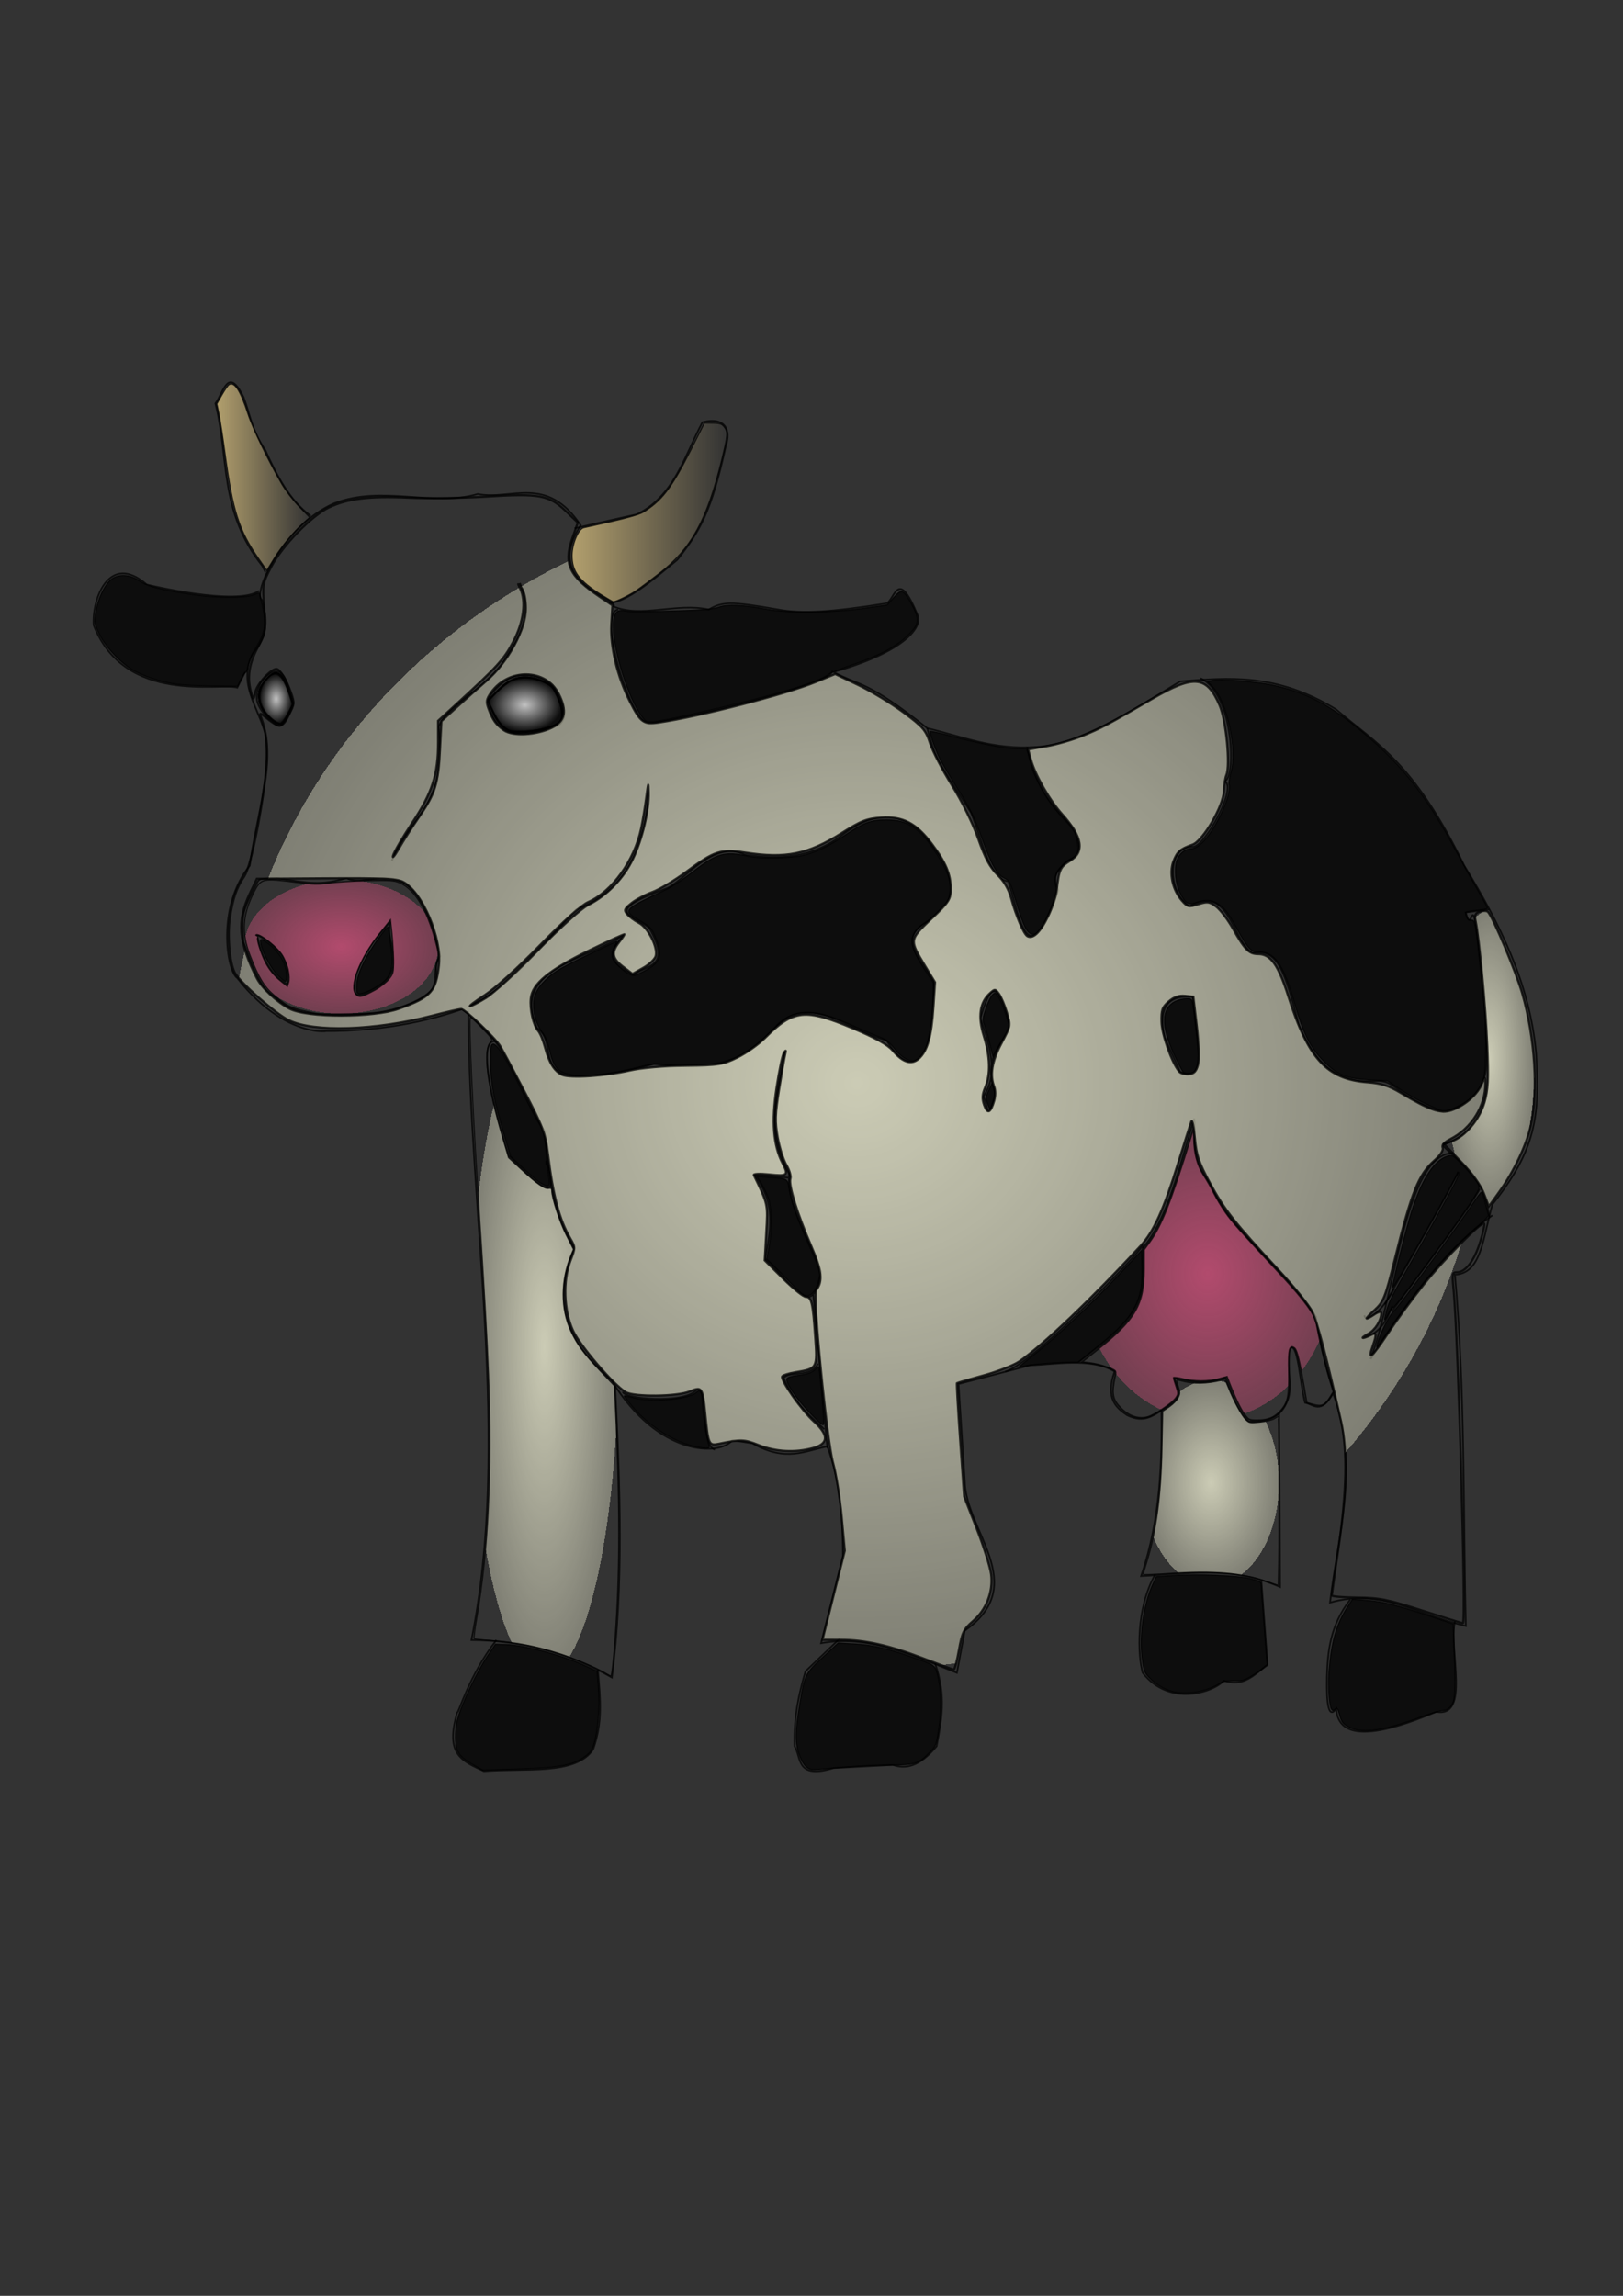 <?xml version="1.0" encoding="UTF-8" standalone="no"?>
<!-- Created with Inkscape (http://www.inkscape.org/) -->
<svg
   xmlns:dc="http://purl.org/dc/elements/1.1/"
   xmlns:cc="http://creativecommons.org/ns#"
   xmlns:rdf="http://www.w3.org/1999/02/22-rdf-syntax-ns#"
   xmlns:svg="http://www.w3.org/2000/svg"
   xmlns="http://www.w3.org/2000/svg"
   xmlns:xlink="http://www.w3.org/1999/xlink"
   xmlns:sodipodi="http://sodipodi.sourceforge.net/DTD/sodipodi-0.dtd"
   xmlns:inkscape="http://www.inkscape.org/namespaces/inkscape"
   width="744.094"
   height="1052.362"
   id="svg2"
   sodipodi:version="0.32"
   inkscape:version="0.46"
   sodipodi:docname="Cow.svg"
   inkscape:output_extension="org.inkscape.output.svg.inkscape">
  <rect width="100%" height="100%" fill="#333333" stroke="none"/>
  <defs
     id="defs4">
    <linearGradient
       id="linearGradient4330">
      <stop
         style="stop-color:#ffffe1;stop-opacity:1;"
         offset="0"
         id="stop4332" />
      <stop
         id="stop4338"
         offset="1"
         style="stop-color:#ffffe1;stop-opacity:0.498;" />
      <stop
         style="stop-color:#ffffe1;stop-opacity:0;"
         offset="1"
         id="stop4334" />
    </linearGradient>
    <linearGradient
       id="linearGradient4316">
      <stop
         style="stop-color:#ffffe1;stop-opacity:1;"
         offset="0"
         id="stop4318" />
      <stop
         id="stop4324"
         offset="1"
         style="stop-color:#ffffe1;stop-opacity:0.498;" />
      <stop
         style="stop-color:#ffffe1;stop-opacity:0;"
         offset="1"
         id="stop4320" />
    </linearGradient>
    <linearGradient
       id="linearGradient4304">
      <stop
         style="stop-color:#ffffe1;stop-opacity:1;"
         offset="0"
         id="stop4306" />
      <stop
         id="stop4312"
         offset="1"
         style="stop-color:#ffffe1;stop-opacity:0.498;" />
      <stop
         style="stop-color:#ffffe1;stop-opacity:0;"
         offset="1"
         id="stop4308" />
    </linearGradient>
    <linearGradient
       id="linearGradient4294">
      <stop
         id="stop4296"
         offset="0"
         style="stop-color:#ffffe1;stop-opacity:1;" />
      <stop
         style="stop-color:#ffffe1;stop-opacity:0.498;"
         offset="1"
         id="stop4300" />
      <stop
         id="stop4298"
         offset="1"
         style="stop-color:#ffffe1;stop-opacity:0;" />
    </linearGradient>
    <linearGradient
       inkscape:collect="always"
       id="linearGradient4272">
      <stop
         style="stop-color:#ddc481;stop-opacity:1;"
         offset="0"
         id="stop4274" />
      <stop
         style="stop-color:#ddc481;stop-opacity:0;"
         offset="1"
         id="stop4276" />
    </linearGradient>
    <linearGradient
       inkscape:collect="always"
       id="linearGradient4262">
      <stop
         style="stop-color:#ddc481;stop-opacity:1;"
         offset="0"
         id="stop4264" />
      <stop
         style="stop-color:#ddc481;stop-opacity:0;"
         offset="1"
         id="stop4266" />
    </linearGradient>
    <linearGradient
       id="linearGradient4250">
      <stop
         style="stop-color:#dd5381;stop-opacity:1;"
         offset="0"
         id="stop4252" />
      <stop
         id="stop4258"
         offset="1"
         style="stop-color:#dd5381;stop-opacity:0.498;" />
      <stop
         style="stop-color:#dd5381;stop-opacity:0;"
         offset="1"
         id="stop4254" />
    </linearGradient>
    <linearGradient
       id="linearGradient4238">
      <stop
         style="stop-color:#dd5381;stop-opacity:1;"
         offset="0"
         id="stop4240" />
      <stop
         id="stop4246"
         offset="1"
         style="stop-color:#dd5381;stop-opacity:0.498;" />
      <stop
         style="stop-color:#dd5381;stop-opacity:0;"
         offset="1"
         id="stop4242" />
    </linearGradient>
    <linearGradient
       inkscape:collect="always"
       id="linearGradient4184">
      <stop
         style="stop-color:#ffffff;stop-opacity:1;"
         offset="0"
         id="stop4186" />
      <stop
         style="stop-color:#ffffff;stop-opacity:0;"
         offset="1"
         id="stop4188" />
    </linearGradient>
    <linearGradient
       inkscape:collect="always"
       id="linearGradient4174">
      <stop
         style="stop-color:#ffffff;stop-opacity:1;"
         offset="0"
         id="stop4176" />
      <stop
         style="stop-color:#ffffff;stop-opacity:0;"
         offset="1"
         id="stop4178" />
    </linearGradient>
    <linearGradient
       id="linearGradient4116">
      <stop
         style="stop-color:#000000;stop-opacity:1;"
         offset="0"
         id="stop4118" />
      <stop
         id="stop4124"
         offset="0.958"
         style="stop-color:#000000;stop-opacity:0.498;" />
      <stop
         style="stop-color:#000000;stop-opacity:0;"
         offset="1"
         id="stop4120" />
    </linearGradient>
    <inkscape:perspective
       sodipodi:type="inkscape:persp3d"
       inkscape:vp_x="0 : 526.18109 : 1"
       inkscape:vp_y="0 : 1000 : 0"
       inkscape:vp_z="744.09448 : 526.18109 : 1"
       inkscape:persp3d-origin="372.04724 : 350.78739 : 1"
       id="perspective10" />
    <inkscape:perspective
       id="perspective3246"
       inkscape:persp3d-origin="372.04724 : 350.78739 : 1"
       inkscape:vp_z="744.09448 : 526.18109 : 1"
       inkscape:vp_y="0 : 1000 : 0"
       inkscape:vp_x="0 : 526.18109 : 1"
       sodipodi:type="inkscape:persp3d" />
    <radialGradient
       inkscape:collect="always"
       xlink:href="#linearGradient4174"
       id="radialGradient4180"
       cx="574.601"
       cy="399.816"
       fx="574.601"
       fy="399.816"
       r="23.579"
       gradientTransform="matrix(1,0,0,0.726,0,109.724)"
       gradientUnits="userSpaceOnUse" />
    <radialGradient
       inkscape:collect="always"
       xlink:href="#linearGradient4184"
       id="radialGradient4190"
       cx="415.301"
       cy="395.974"
       fx="415.301"
       fy="395.974"
       r="10.463"
       gradientTransform="matrix(1,0,0,1.511,0,-202.205)"
       gradientUnits="userSpaceOnUse" />
    <radialGradient
       inkscape:collect="always"
       xlink:href="#linearGradient4238"
       id="radialGradient4244"
       cx="456.978"
       cy="554.907"
       fx="456.978"
       fy="554.907"
       r="62.103"
       gradientTransform="matrix(1,0,0,0.691,0,171.289)"
       gradientUnits="userSpaceOnUse" />
    <radialGradient
       inkscape:collect="always"
       xlink:href="#linearGradient4250"
       id="radialGradient4256"
       cx="1011.738"
       cy="564.25"
       fx="1011.738"
       fy="564.25"
       r="80.527"
       gradientTransform="matrix(1,0,0,1.164,0,-92.656)"
       gradientUnits="userSpaceOnUse" />
    <linearGradient
       inkscape:collect="always"
       xlink:href="#linearGradient4262"
       id="linearGradient4268"
       x1="377.293"
       y1="214.212"
       x2="436.839"
       y2="214.212"
       gradientUnits="userSpaceOnUse" />
    <linearGradient
       inkscape:collect="always"
       xlink:href="#linearGradient4272"
       id="linearGradient4278"
       x1="604.735"
       y1="236.717"
       x2="703.83"
       y2="236.717"
       gradientUnits="userSpaceOnUse" />
    <radialGradient
       inkscape:collect="always"
       xlink:href="#linearGradient4294"
       id="radialGradient4292"
       cx="773.821"
       cy="423.782"
       fx="773.821"
       fy="423.782"
       r="229.142"
       gradientTransform="matrix(1,0,0,0.935,0,27.746)"
       gradientUnits="userSpaceOnUse" />
    <radialGradient
       inkscape:collect="always"
       xlink:href="#linearGradient4304"
       id="radialGradient4310"
       cx="1004.456"
       cy="415.105"
       fx="1004.456"
       fy="415.105"
       r="16.56"
       gradientTransform="matrix(1,0,0,3.252,0,-934.987)"
       gradientUnits="userSpaceOnUse" />
    <radialGradient
       inkscape:collect="always"
       xlink:href="#linearGradient4316"
       id="radialGradient4322"
       cx="609.635"
       cy="437.991"
       fx="609.635"
       fy="437.991"
       r="54.203"
       gradientTransform="matrix(1,0,0,4.428,0,-1501.385)"
       gradientUnits="userSpaceOnUse" />
    <radialGradient
       inkscape:collect="always"
       xlink:href="#linearGradient4330"
       id="radialGradient4336"
       cx="480.507"
       cy="537.073"
       fx="480.507"
       fy="537.073"
       r="49.492"
       gradientTransform="matrix(1,0,0,1.512,0,-274.844)"
       gradientUnits="userSpaceOnUse" />
  </defs>
  <sodipodi:namedview
     id="base"
     pagecolor="#ffffff"
     bordercolor="#666666"
     borderopacity="1.0"
     gridtolerance="10000"
     guidetolerance="10"
     objecttolerance="10"
     inkscape:pageopacity="0.0"
     inkscape:pageshadow="2"
     inkscape:zoom="0.79530363"
     inkscape:cx="373.8298"
     inkscape:cy="606.43802"
     inkscape:document-units="px"
     inkscape:current-layer="layer1"
     showgrid="false"
     inkscape:window-width="1024"
     inkscape:window-height="712"
     inkscape:window-x="-4"
     inkscape:window-y="-4" />
  <g
     inkscape:label="Layer 1"
     inkscape:groupmode="layer"
     id="layer1">
    <path
       style="opacity:0.747;fill:none;fill-opacity:1;fill-rule:evenodd;stroke:#000000;stroke-width:0.788;stroke-miterlimit:4;stroke-dasharray:none;stroke-dashoffset:0;stroke-opacity:1"
       d="M 266.238,240.765 C 250.493,217.422 234.748,229.438 219.003,226.451 C 198.598,232.506 175.26,222.177 153.159,230.745 C 129.818,240.898 115.307,272.471 120.237,275.118 C 122.401,283.229 123.205,291.34 115.943,299.452 C 108.736,313.376 118.637,324.449 121.668,336.668 C 124.226,356.707 117.07,376.747 114.511,396.786 C 99.301,415.441 103.875,445.068 108.786,448.316 C 133.404,479.9 157.417,471.291 147.433,472.65 C 179.518,472.9 201.052,466.267 211.846,462.63 C 236.133,480.761 237.344,500.323 249.777,518.454 C 252.354,549.23 255.649,560.388 263.376,572.131 C 247.801,606.236 272.438,624.984 280.552,632.965 C 301.934,667.915 330.372,667.397 335.661,660.162 L 344.965,661.593 C 360.582,670.402 369.067,664.947 379.318,663.024 C 385.14,678.579 386.324,695.679 386.475,713.123 L 376.455,753.202 C 397.046,749.423 416.323,757.925 438.721,766.8 L 442.299,747.476 C 472.617,726.357 442.506,701.684 442.299,678.77 L 439.436,634.397 L 472.358,625.808 C 483.332,625.544 500.032,622.112 511.006,628.671 C 506.528,641.358 512.083,645.51 516.731,648.71 C 524.843,652.624 528.66,649.067 536.771,643.701 C 542.675,639.645 539.531,635.589 538.202,631.534 C 548.195,634.316 553.635,634.175 561.82,631.534 C 564.877,639.257 567.666,647.516 572.556,651.573 C 580.602,651.855 587.171,650.571 590.448,641.554 C 592.797,634.708 589.786,628.563 591.164,618.651 C 594.891,612.999 596.088,634.921 598.321,642.985 C 602.253,643.722 605.497,648.593 611.203,638.691 C 623.486,672.451 613.495,702.637 609.772,734.594 C 632.674,728.009 649.135,739.846 672.037,745.329 C 670.769,691.451 671.717,636.465 667.027,584.298 C 679.201,583.618 679.743,567.937 684.204,552.092 C 703.938,527.412 706.116,512.059 704.243,482.669 C 701.342,450.582 687.442,423.208 671.321,396.786 C 647.687,348.495 630.846,340.965 612.635,325.217 C 585.004,308.342 563.126,310.642 541.065,312.334 C 517.966,326.384 494.621,341.293 475.221,342.393 C 455.633,343.863 441.208,337.589 425.123,333.805 C 397.302,311.71 394.561,314.695 382.181,308.04 C 414.091,298.957 422.797,287.903 420.828,282.275 C 411.689,259.982 410.424,274.435 406.515,276.549 C 380.795,280.675 367.637,281.342 357.126,279.473 C 334.714,275.488 331.23,275.788 324.925,279.412 C 310.373,276.161 293.673,283.378 281.268,277.981 C 284.308,274.159 248.387,268.27 266.238,240.765 z"
       id="path3252"
       sodipodi:nodetypes="ccccccccccccccccccccccccccccccccccccccccccccccsccc" />
    <path
       style="opacity:0.747;fill:none;fill-opacity:1;fill-rule:evenodd;stroke:#000000;stroke-width:0.788;stroke-miterlimit:4;stroke-dasharray:none;stroke-dashoffset:0;stroke-opacity:1"
       d="M 263.376,242.196 L 292.003,235.755 C 309.131,227.366 313.768,208.984 322.063,193.529 C 332.873,190.851 335.116,197.564 332.798,204.264 C 326.1,234.809 320.878,243.427 310.611,256.51 C 298.83,266.402 287.166,275.999 279.121,276.549"
       id="path4024"
       sodipodi:nodetypes="cccccc" />
    <path
       style="opacity:0.747;fill:none;fill-opacity:1;fill-rule:evenodd;stroke:#000000;stroke-width:0.788;stroke-miterlimit:4;stroke-dasharray:none;stroke-dashoffset:0;stroke-opacity:1"
       d="M 142.423,236.47 C 132.462,229.115 126.553,217.15 121.668,206.411 C 115.199,196.735 114.732,190.061 111.648,182.078 C 104.501,167.338 102.387,180.284 98.766,184.94 C 105.025,209.751 100.445,234.562 120.237,259.373 L 121.668,262.235"
       id="path4026"
       sodipodi:nodetypes="cccccc" />
    <path
       style="opacity:0.747;fill:none;fill-opacity:1;fill-rule:evenodd;stroke:#000000;stroke-width:0.788;stroke-miterlimit:4;stroke-dasharray:none;stroke-dashoffset:0;stroke-opacity:1"
       d="M 118.805,270.824 C 108.786,278.053 67.275,267.996 67.275,267.961 C 49.946,252.895 42.076,274.791 42.942,286.569 C 57.28,323.265 101.097,312.777 108.786,315.197 L 112.364,308.04"
       id="path4028"
       sodipodi:nodetypes="ccccc" />
    <path
       style="opacity:0.747;fill:none;fill-opacity:1;fill-rule:evenodd;stroke:#000000;stroke-width:0.788;stroke-miterlimit:4;stroke-dasharray:none;stroke-dashoffset:0;stroke-opacity:1"
       d="M 283.415,279.412 C 273.843,280.779 288.262,329.174 297.013,331.658 C 299.342,332.319 383.656,314.356 381.465,307.324"
       id="path4030"
       sodipodi:nodetypes="csc" />
    <path
       style="opacity:0.747;fill:none;fill-opacity:1;fill-rule:evenodd;stroke:#000000;stroke-width:0.788;stroke-miterlimit:4;stroke-dasharray:none;stroke-dashoffset:0;stroke-opacity:1"
       d="M 223.297,320.922 C 230.222,310.799 238.852,304.94 253.356,313.765 C 256.848,320.476 261.868,327.491 256.219,332.373 C 241.993,337.66 228.17,341.82 223.297,320.922 z"
       id="path4032"
       sodipodi:nodetypes="cccc" />
    <path
       style="opacity:0.747;fill:none;fill-opacity:1;fill-rule:evenodd;stroke:#000000;stroke-width:0.788;stroke-miterlimit:4;stroke-dasharray:none;stroke-dashoffset:0;stroke-opacity:1"
       d="M 134.551,322.354 C 131.784,313.815 129.719,300.009 119.521,313.05 C 117.058,318.474 116.084,322.191 123.099,329.511 C 126.495,331.341 129.358,338.493 134.551,322.354 z"
       id="path4034"
       sodipodi:nodetypes="cccc" />
    <path
       style="opacity:0.747;fill:none;fill-opacity:1;fill-rule:evenodd;stroke:#000000;stroke-width:0.788;stroke-miterlimit:4;stroke-dasharray:none;stroke-dashoffset:0;stroke-opacity:1"
       d="M 126.678,402.512 C 142.344,404.94 146.996,405.9 158.884,402.512 C 170.307,408.352 190.514,385.933 201.826,438.296 C 195.152,446.795 211.254,453.87 177.492,464.061 C 138.012,467.871 131.893,462.414 125.962,456.904 C 122.466,454.932 118.878,452.499 111.648,431.855 C 110.746,420.971 110.822,418.171 116.272,407.817 C 119.408,401.86 117.224,403.152 126.678,402.512 z"
       id="path4036"
       sodipodi:nodetypes="ccccccsc" />
    <path
       style="opacity:0.747;fill:none;fill-opacity:1;fill-rule:evenodd;stroke:#000000;stroke-width:0.788;stroke-miterlimit:4;stroke-dasharray:none;stroke-dashoffset:0;stroke-opacity:1"
       d="M 117.374,428.277 C 127.561,433.457 133.393,440.944 131.688,451.179 C 122.83,446.236 119.524,436.506 118.09,429.708"
       id="path4038"
       sodipodi:nodetypes="ccc" />
    <path
       style="opacity:0.747;fill:none;fill-opacity:1;fill-rule:evenodd;stroke:#000000;stroke-width:0.788;stroke-miterlimit:4;stroke-dasharray:none;stroke-dashoffset:0;stroke-opacity:1"
       d="M 178.924,422.551 C 173.675,428.535 168.427,433.555 163.178,446.885 C 163.007,451.827 159.714,459.891 170.335,454.042 C 188.209,445.213 176.482,433.095 178.924,422.551 z"
       id="path4040"
       sodipodi:nodetypes="cccc" />
    <path
       style="opacity:0.747;fill:none;fill-opacity:1;fill-rule:evenodd;stroke:#000000;stroke-width:0.788;stroke-miterlimit:4;stroke-dasharray:none;stroke-dashoffset:0;stroke-opacity:1"
       d="M 286.278,428.277 C 268.905,440.466 234.275,443.519 246.199,471.218 C 258.625,479.438 236.303,505.033 299.876,487.679 C 318.484,489.834 337.808,492.295 356.416,469.787 C 371.603,455.54 389.617,472.384 406.515,476.944 C 415.508,492.196 429.214,494.054 427.985,449.747 C 422.525,440.272 410.867,430.234 425.123,422.551 C 444.991,409.939 434.16,395.521 422.26,381.041 C 410.332,370.816 398.403,373.675 386.475,382.472 C 372.56,393.372 357.198,394.149 341.386,391.776 C 327.161,384.585 313.096,404.458 305.49,407.248 C 274.792,418.505 291.008,419.62 297.729,425.414 C 308.305,444.092 295.783,442.239 290.572,446.885 C 274.88,439.385 281.728,433.935 286.278,428.277 z"
       id="path4042"
       sodipodi:nodetypes="ccccccccccsccc" />
    <path
       style="opacity:0.747;fill:none;fill-opacity:1;fill-rule:evenodd;stroke:#000000;stroke-width:0.788;stroke-miterlimit:4;stroke-dasharray:none;stroke-dashoffset:0;stroke-opacity:1"
       d="M 425.123,333.805 C 428.936,348.032 428.803,346.835 445.162,372.452 C 450.285,385.057 453.718,403.58 462.339,403.943 C 467.665,421.53 471.46,448.044 485.241,408.237 C 482.01,401.233 485.088,398.669 488.326,395.547 C 491.551,392.437 498.512,395.213 492.398,379.609 C 478.534,366.727 473.418,355.276 470.927,342.393"
       id="path4044"
       sodipodi:nodetypes="ccccscc" />
    <path
       style="opacity:0.747;fill:none;fill-opacity:1;fill-rule:evenodd;stroke:#000000;stroke-width:0.788;stroke-miterlimit:4;stroke-dasharray:none;stroke-dashoffset:0;stroke-opacity:1"
       d="M 550.369,310.903 C 565.903,318.06 566.963,358.138 561.105,358.138 C 567.988,359.286 552.616,388.394 546.791,388.198 C 534.639,387.789 535.373,409.403 545.359,415.394 C 563.489,405.376 564.444,429.708 573.987,436.865 C 585.983,434.477 589.164,445.581 595.458,469.787 C 602.068,485.637 611.805,496.796 629.811,495.552 C 640.741,494.567 638.583,502.387 662.017,509.866 C 688.141,502.581 680.1,483.095 681.341,466.924 C 674.104,390.562 675.854,433.048 672.037,418.257 L 682.773,416.825"
       id="path4046"
       sodipodi:nodetypes="ccscccccccc" />
    <path
       style="opacity:0.747;fill:none;fill-opacity:1;fill-rule:evenodd;stroke:#000000;stroke-width:0.788;stroke-miterlimit:4;stroke-dasharray:none;stroke-dashoffset:0;stroke-opacity:1"
       d="M 681.341,474.081 C 684.328,498.668 683.003,517.407 661.302,524.895 C 669.331,533.517 679.824,537.343 682.773,557.817"
       id="path4048"
       sodipodi:nodetypes="ccc" />
    <path
       style="opacity:0.747;fill:none;fill-opacity:1;fill-rule:evenodd;stroke:#000000;stroke-width:0.788;stroke-miterlimit:4;stroke-dasharray:none;stroke-dashoffset:0;stroke-opacity:1"
       d="M 666.312,528.474 C 644.253,529.004 640.085,591.907 628.38,622.945 C 647.936,591.519 666.557,569.443 684.204,557.102"
       id="path4050"
       sodipodi:nodetypes="ccc" />
    <path
       style="opacity:0.747;fill:none;fill-opacity:1;fill-rule:evenodd;stroke:#000000;stroke-width:0.788;stroke-miterlimit:4;stroke-dasharray:none;stroke-dashoffset:0;stroke-opacity:1"
       d="M 619.076,733.162 C 609.78,745.091 608.672,757.019 608.34,768.947 C 608.098,781.251 609.072,788.081 612.635,783.261 C 613.739,802.623 644.493,790.403 658.439,784.692 C 674.173,787.405 664.203,757.069 667.027,743.182"
       id="path4052"
       sodipodi:nodetypes="ccccc" />
    <path
       style="opacity:0.747;fill:none;fill-opacity:1;fill-rule:evenodd;stroke:#000000;stroke-width:0.788;stroke-miterlimit:4;stroke-dasharray:none;stroke-dashoffset:0;stroke-opacity:1"
       d="M 578.281,724.574 L 581.144,763.222 C 575.284,767.247 570.55,773.523 561.105,770.379 C 556.572,775.518 536.294,782.684 523.888,766.8 C 521.643,759.031 520.712,737.306 529.614,721.711"
       id="path4054"
       sodipodi:nodetypes="ccccc" />
    <path
       style="opacity:0.747;fill:none;fill-opacity:1;fill-rule:evenodd;stroke:#000000;stroke-width:0.788;stroke-miterlimit:4;stroke-dasharray:none;stroke-dashoffset:0;stroke-opacity:1"
       d="M 428.701,762.506 C 434.031,777.695 431.49,788.95 429.417,800.438 C 421.654,809.799 415.24,811.069 409.377,809.026 L 382.181,810.457 C 364.801,815.679 367.563,805.795 364.289,800.438 C 363.928,786.479 366.218,776.602 369.298,766.084 L 385.044,751.055"
       id="path4056"
       sodipodi:nodetypes="ccccccc" />
    <path
       style="opacity:0.747;fill:none;fill-opacity:1;fill-rule:evenodd;stroke:#000000;stroke-width:0.788;stroke-miterlimit:4;stroke-dasharray:none;stroke-dashoffset:0;stroke-opacity:1"
       d="M 285.562,637.975 C 285.562,641.092 313.037,643.799 319.2,637.259 C 324.752,631.368 320.693,663.037 327.788,664.456"
       id="path4060"
       sodipodi:nodetypes="csc" />
    <path
       style="opacity:0.747;fill:none;fill-opacity:1;fill-rule:evenodd;stroke:#000000;stroke-width:0.788;stroke-miterlimit:4;stroke-dasharray:none;stroke-dashoffset:0;stroke-opacity:1"
       d="M 375.024,625.093 C 371.789,631.666 362.433,628.282 359.279,631.534 C 364.05,643.722 373.115,650.391 377.887,655.152"
       id="path4062"
       sodipodi:nodetypes="ccc" />
    <path
       style="opacity:0.747;fill:none;fill-opacity:1;fill-rule:evenodd;stroke:#000000;stroke-width:0.788;stroke-miterlimit:4;stroke-dasharray:none;stroke-dashoffset:0;stroke-opacity:1"
       d="M 460.907,628.671 C 468.485,626.792 490.069,606.648 505.868,590.624 C 516.374,579.967 524.321,571.132 523.888,570.7 L 523.888,585.014 C 524.055,603.705 508.952,612.972 494.545,624.377"
       id="path4064"
       sodipodi:nodetypes="csccc" />
    <path
       style="opacity:0.747;fill:none;fill-opacity:1;fill-rule:evenodd;stroke:#000000;stroke-width:0.788;stroke-miterlimit:4;stroke-dasharray:none;stroke-dashoffset:0;stroke-opacity:1"
       d="M 546.791,456.904 C 534.355,455.983 531.09,463.086 533.908,475.512 L 541.065,491.258 C 546.241,494.087 550.16,493.564 549.653,481.238 L 546.791,456.904 z"
       id="path4066"
       sodipodi:nodetypes="ccccc" />
    <path
       style="opacity:0.747;fill:none;fill-opacity:1;fill-rule:evenodd;stroke:#000000;stroke-width:0.788;stroke-miterlimit:4;stroke-dasharray:none;stroke-dashoffset:0;stroke-opacity:1"
       d="M 449.456,466.924 C 453.436,452.994 457.178,446.484 463.054,470.503 C 459.429,479.218 449.962,485.71 456.613,501.277 C 452.358,516.115 453.356,507.52 450.888,502.709 C 453.786,497.685 458.418,490.594 449.456,466.924 z"
       id="path4068"
       sodipodi:nodetypes="ccccc" />
    <path
       style="opacity:0.747;fill:none;fill-opacity:1;fill-rule:evenodd;stroke:#000000;stroke-width:0.788;stroke-miterlimit:4;stroke-dasharray:none;stroke-dashoffset:0;stroke-opacity:1"
       d="M 362.141,539.925 L 345.68,538.493 C 356.009,551.376 353.414,564.259 350.69,577.141 C 359.974,583.452 372.337,609.268 376.455,582.867 C 372.365,570.938 359.037,548.99 362.141,537.062"
       id="path4070"
       sodipodi:nodetypes="ccccc" />
    <path
       style="opacity:0.747;fill:none;fill-opacity:1;fill-rule:evenodd;stroke:#000000;stroke-width:0.788;stroke-miterlimit:4;stroke-dasharray:none;stroke-dashoffset:0;stroke-opacity:1"
       d="M 359.994,481.238 C 357.43,500.018 349.356,517.574 362.857,539.925"
       id="path4072"
       sodipodi:nodetypes="cc" />
    <path
       style="opacity:0.747;fill:none;fill-opacity:1;fill-rule:evenodd;stroke:#000000;stroke-width:0.788;stroke-miterlimit:4;stroke-dasharray:none;stroke-dashoffset:0;stroke-opacity:1"
       d="M 372.877,593.602 L 379.318,663.74"
       id="path4074"
       sodipodi:nodetypes="cc" />
    <path
       style="opacity:0.747;fill:none;fill-opacity:1;fill-rule:evenodd;stroke:#000000;stroke-width:0.788;stroke-miterlimit:4;stroke-dasharray:none;stroke-dashoffset:0;stroke-opacity:1"
       d="M 214.708,463.346 C 215.185,557.34 234.326,661.923 216.14,751.77 C 238.528,751.989 260.072,757.281 280.552,768.947 C 285.879,727.254 284.418,682.53 281.984,635.112"
       id="path4076"
       sodipodi:nodetypes="cccc" />
    <path
       style="opacity:0.747;fill:none;fill-opacity:1;fill-rule:evenodd;stroke:#000000;stroke-width:0.788;stroke-miterlimit:4;stroke-dasharray:none;stroke-dashoffset:0;stroke-opacity:1"
       d="M 228.307,477.659 C 216.751,473.148 228.078,514.1 233.316,529.905 C 241.356,537.457 258.501,557.039 250.493,532.052 L 250.493,534.199"
       id="path4078"
       sodipodi:nodetypes="cccc" />
    <path
       style="opacity:0.747;fill:none;fill-opacity:1;fill-rule:evenodd;stroke:#000000;stroke-width:0.788;stroke-miterlimit:4;stroke-dasharray:none;stroke-dashoffset:0;stroke-opacity:1"
       d="M 227.591,751.77 C 214.708,768.277 209.698,787.055 209.698,784.692 C 203.889,804.297 211.712,807.146 221.865,811.889 C 240.355,810.339 263.961,813.906 271.964,801.869 C 276.29,789.315 275.324,779.769 274.111,765.369"
       id="path4080"
       sodipodi:nodetypes="ccccc" />
    <path
       style="opacity:0.747;fill:none;fill-opacity:1;fill-rule:evenodd;stroke:#000000;stroke-width:0.788;stroke-miterlimit:4;stroke-dasharray:none;stroke-dashoffset:0;stroke-opacity:1"
       d="M 523.888,572.131 C 535.4,559.09 541.234,532.755 547.506,512.728 C 548.632,522.258 544.891,530.813 554.663,542.072 C 562.35,563.956 590.344,581.775 603.331,603.622 C 605.361,616.144 607.986,628.071 611.919,638.691"
       id="path4082"
       sodipodi:nodetypes="ccccc" />
    <path
       style="opacity:0.747;fill:none;fill-opacity:1;fill-rule:evenodd;stroke:#000000;stroke-width:0.788;stroke-miterlimit:4;stroke-dasharray:none;stroke-dashoffset:0;stroke-opacity:1"
       d="M 532.477,646.283 C 532.694,669.289 532.323,695.674 523.173,722.427 C 543.967,721.469 564.272,717.575 586.87,727.437 L 586.415,647.54"
       id="path4084"
       sodipodi:nodetypes="cccc" />
    <path
       style="opacity:0.747;fill:none;fill-opacity:1;fill-rule:evenodd;stroke:#000000;stroke-width:0.788;stroke-miterlimit:4;stroke-dasharray:none;stroke-dashoffset:0;stroke-opacity:1"
       d="M 238.326,267.245 C 246.334,283.966 236.186,293.878 229.738,305.177 C 218.82,318.262 206.067,322.391 201.11,333.089 C 205.683,370.169 186.888,374.756 179.639,394.639"
       id="path4086"
       sodipodi:nodetypes="cccc" />
    <path
       style="opacity:0.747;fill:none;fill-opacity:1;fill-rule:evenodd;stroke:#000000;stroke-width:0.788;stroke-miterlimit:4;stroke-dasharray:none;stroke-dashoffset:0;stroke-opacity:1"
       d="M 297.013,358.854 C 297.543,360.19 299.199,405.546 264.091,416.825 C 248.606,433.09 234.462,452.038 215.424,461.198"
       id="path4088"
       sodipodi:nodetypes="ccc" />
    <path
       style="opacity:0.747;fill:none;fill-opacity:1;fill-rule:evenodd;stroke:#000000;stroke-width:0.788;stroke-miterlimit:4;stroke-dasharray:none;stroke-dashoffset:0;stroke-opacity:1"
       d="M 668.459,537.062 C 667.743,540.641 643.409,582.867 643.409,582.867 L 634.821,597.896"
       id="path4090" />
    <path
       style="opacity:0.747;fill:none;fill-opacity:1;fill-rule:evenodd;stroke:#000000;stroke-width:0.788;stroke-miterlimit:4;stroke-dasharray:none;stroke-dashoffset:0;stroke-opacity:1"
       d="M 678.478,544.935 C 674.184,553.523 638.4,600.759 638.4,600.759"
       id="path4092" />
    <path
       style="opacity:0.747;fill:none;fill-opacity:1;fill-rule:evenodd;stroke:#000000;stroke-width:0.788;stroke-miterlimit:4;stroke-dasharray:none;stroke-dashoffset:0;stroke-opacity:1"
       d="M 638.4,598.612 C 635.822,604.925 632.991,611.069 624.801,613.641"
       id="path4094"
       sodipodi:nodetypes="cc" />
    <path
       style="opacity:0.747;fill:none;fill-opacity:1;fill-rule:evenodd;stroke:#000000;stroke-width:0.788;stroke-miterlimit:4;stroke-dasharray:none;stroke-dashoffset:0;stroke-opacity:1"
       d="M 639.115,590.739 C 636.376,597.085 626.58,608.222 625.517,602.906"
       id="path4096"
       sodipodi:nodetypes="cc" />
    <path
       style="opacity:0.747;fill:#000000;fill-opacity:0;fill-rule:evenodd;stroke:#000000;stroke-width:0.788;stroke-miterlimit:4;stroke-dasharray:none;stroke-dashoffset:0;stroke-opacity:1"
       d="M 562,414.825 C 559.648,413.228 557.274,410.004 554.761,404.994 L 551.023,397.54 L 556.261,392.191 C 559.143,389.249 563.3,385.908 565.5,384.767 C 571.174,381.824 579.245,382.05 586.464,385.355 C 591.638,387.724 592.304,388.425 595.151,394.509 C 598.359,401.365 599.108,407.96 596.971,410.535 C 594.549,413.454 584.652,416.242 575,416.725 C 566.227,417.164 565.232,417.018 562,414.825 L 562,414.825 z"
       id="path4132"
       transform="matrix(0.716,0,0,0.716,-170.736,36.75)" />
    <path
       style="opacity:0.747;fill:#fffeff;fill-opacity:0;fill-rule:evenodd;stroke:#000000;stroke-width:0.788;stroke-miterlimit:4;stroke-dasharray:none;stroke-dashoffset:0;stroke-opacity:1"
       d="M 562,414.825 C 559.648,413.228 557.274,410.004 554.761,404.994 L 551.023,397.54 L 556.261,392.191 C 559.143,389.249 563.3,385.908 565.5,384.767 C 571.174,381.824 579.245,382.05 586.464,385.355 C 591.638,387.724 592.304,388.425 595.151,394.509 C 598.359,401.365 599.108,407.96 596.971,410.535 C 594.549,413.454 584.652,416.242 575,416.725 C 566.227,417.164 565.232,417.018 562,414.825 L 562,414.825 z"
       id="path4134"
       transform="matrix(0.716,0,0,0.716,-170.736,36.75)" />
    <path
       style="opacity:0.747;fill:#000001;fill-opacity:0;fill-rule:evenodd;stroke:#000000;stroke-width:0.788;stroke-miterlimit:4;stroke-dasharray:none;stroke-dashoffset:0;stroke-opacity:1"
       d="M 413.181,410.016 C 405.721,404.612 402.443,396.252 405.064,389.315 C 406.214,386.271 410.434,381.406 413.25,379.879 C 417.135,377.772 420.73,382.255 424.129,393.447 L 425.936,399.393 L 423.309,405.246 C 419.821,413.018 418.308,413.73 413.181,410.016 L 413.181,410.016 z"
       id="path4140"
       transform="matrix(0.716,0,0,0.716,-170.736,36.75)" />
    <path
       style="opacity:0.747;fill:#000001;fill-opacity:0;fill-rule:evenodd;stroke:#000000;stroke-width:0.788;stroke-miterlimit:4;stroke-dasharray:none;stroke-dashoffset:0;stroke-opacity:1"
       d="M 413.181,410.016 C 405.721,404.612 402.443,396.252 405.064,389.315 C 406.214,386.271 410.434,381.406 413.25,379.879 C 417.135,377.772 420.73,382.255 424.129,393.447 L 425.936,399.393 L 423.309,405.246 C 419.821,413.018 418.308,413.73 413.181,410.016 L 413.181,410.016 z"
       id="path4142"
       transform="matrix(0.716,0,0,0.716,-170.736,36.75)" />
    <path
       style="opacity:0.747;fill:#000001;fill-opacity:0;fill-rule:evenodd;stroke:#000000;stroke-width:0.788;stroke-miterlimit:4;stroke-dasharray:none;stroke-dashoffset:0;stroke-opacity:1"
       d="M 413.181,410.016 C 405.721,404.612 402.443,396.252 405.064,389.315 C 406.214,386.271 410.434,381.406 413.25,379.879 C 417.135,377.772 420.73,382.255 424.129,393.447 L 425.936,399.393 L 423.309,405.246 C 419.821,413.018 418.308,413.73 413.181,410.016 L 413.181,410.016 z"
       id="path4144"
       transform="matrix(0.716,0,0,0.716,-170.736,36.75)" />
    <path
       style="opacity:0.747;fill:#000001;fill-opacity:0;fill-rule:evenodd;stroke:#000000;stroke-width:0.788;stroke-miterlimit:4;stroke-dasharray:none;stroke-dashoffset:0;stroke-opacity:1"
       d="M 413.181,410.016 C 405.721,404.612 402.443,396.252 405.064,389.315 C 406.214,386.271 410.434,381.406 413.25,379.879 C 417.135,377.772 420.73,382.255 424.129,393.447 L 425.936,399.393 L 423.309,405.246 C 419.821,413.018 418.308,413.73 413.181,410.016 L 413.181,410.016 z"
       id="path4146"
       transform="matrix(0.716,0,0,0.716,-170.736,36.75)" />
    <path
       style="opacity:0.747;fill:#000001;fill-opacity:0;fill-rule:evenodd;stroke:#000000;stroke-width:0.788;stroke-miterlimit:4;stroke-dasharray:none;stroke-dashoffset:0;stroke-opacity:1"
       d="M 413.137,409.984 C 410.935,408.389 407.979,405.113 406.567,402.704 C 402.61,395.953 403.38,389.418 408.814,383.646 C 415.706,376.324 419.468,378.685 423.973,393.16 L 425.884,399.3 L 423.077,405.491 C 421.533,408.897 419.565,411.953 418.704,412.283 C 417.8,412.63 415.449,411.659 413.137,409.984 L 413.137,409.984 z"
       id="path4148"
       transform="matrix(0.716,0,0,0.716,-170.736,36.75)" />
    <path
       style="opacity:0.747;fill:#000001;fill-opacity:0;fill-rule:evenodd;stroke:#000000;stroke-width:0.788;stroke-miterlimit:4;stroke-dasharray:none;stroke-dashoffset:0;stroke-opacity:1"
       d="M 413.137,409.984 C 410.935,408.389 407.979,405.113 406.567,402.704 C 402.61,395.953 403.38,389.418 408.814,383.646 C 415.706,376.324 419.468,378.685 423.973,393.16 L 425.884,399.3 L 423.077,405.491 C 421.533,408.897 419.565,411.953 418.704,412.283 C 417.8,412.63 415.449,411.659 413.137,409.984 L 413.137,409.984 z"
       id="path4150"
       transform="matrix(0.716,0,0,0.716,-170.736,36.75)" />
    <path
       style="opacity:0.747;fill:#000001;fill-opacity:0;fill-rule:evenodd;stroke:#000000;stroke-width:0.788;stroke-miterlimit:4;stroke-dasharray:none;stroke-dashoffset:0;stroke-opacity:1"
       d="M 562.479,415.642 C 558.334,413.083 555.076,408.302 552.497,400.993 L 551.017,396.798 L 557.329,390.486 C 566.579,381.236 574.696,379.74 586.902,385.034 C 591.995,387.243 592.496,387.792 595.652,394.623 C 599.375,402.681 599.879,407.772 597.25,410.782 C 594.657,413.751 583.599,417.084 574.5,417.638 C 567.259,418.079 566.118,417.889 562.479,415.642 L 562.479,415.642 z"
       id="path4152"
       transform="matrix(0.716,0,0,0.716,-170.736,36.75)" />
    <path
       style="opacity:0.747;fill:#000001;fill-opacity:0;fill-rule:evenodd;stroke:#000000;stroke-width:0.788;stroke-miterlimit:4;stroke-dasharray:none;stroke-dashoffset:0;stroke-opacity:1"
       d="M 562.479,415.642 C 558.334,413.083 555.076,408.302 552.497,400.993 L 551.017,396.798 L 557.329,390.486 C 566.579,381.236 574.696,379.74 586.902,385.034 C 591.995,387.243 592.496,387.792 595.652,394.623 C 599.375,402.681 599.879,407.772 597.25,410.782 C 594.657,413.751 583.599,417.084 574.5,417.638 C 567.259,418.079 566.118,417.889 562.479,415.642 L 562.479,415.642 z"
       id="path4154"
       transform="matrix(0.716,0,0,0.716,-170.736,36.75)" />
    <path
       style="opacity:0.747;fill:#000001;fill-opacity:1;fill-rule:evenodd;stroke:#000000;stroke-width:0.788;stroke-miterlimit:4;stroke-dasharray:none;stroke-dashoffset:0;stroke-opacity:1"
       d="M 562.479,415.642 C 558.356,413.097 555.077,408.303 552.541,401.117 L 551.105,397.046 L 556.086,391.596 C 565.238,381.583 574.515,379.602 586.902,385.016 C 591.989,387.239 592.5,387.801 595.652,394.623 C 599.375,402.681 599.879,407.772 597.25,410.782 C 594.657,413.751 583.599,417.084 574.5,417.638 C 567.259,418.079 566.118,417.889 562.479,415.642 L 562.479,415.642 z"
       id="path4160"
       transform="matrix(0.716,0,0,0.716,-170.736,36.75)" />
    <path
       style="opacity:0.747;fill:#000001;fill-opacity:1;fill-rule:evenodd;stroke:#000000;stroke-width:0.788;stroke-miterlimit:4;stroke-dasharray:none;stroke-dashoffset:0;stroke-opacity:1"
       d="M 413.181,410.016 C 405.721,404.612 402.443,396.252 405.064,389.315 C 406.214,386.271 410.434,381.406 413.25,379.879 C 417.135,377.772 420.73,382.255 424.129,393.447 L 425.936,399.393 L 423.309,405.246 C 419.821,413.018 418.308,413.73 413.181,410.016 L 413.181,410.016 z"
       id="path4162"
       transform="matrix(0.716,0,0,0.716,-170.736,36.75)" />
    <path
       style="opacity:0.747;fill:url(#radialGradient4180);fill-opacity:1;fill-rule:evenodd;stroke:#000000;stroke-width:0.788;stroke-miterlimit:4;stroke-dasharray:none;stroke-dashoffset:0;stroke-opacity:1"
       d="M 562,414.825 C 559.648,413.228 557.274,410.004 554.761,404.994 L 551.023,397.54 L 556.261,392.191 C 559.143,389.249 563.3,385.908 565.5,384.767 C 571.174,381.824 579.245,382.05 586.464,385.355 C 591.638,387.724 592.304,388.425 595.151,394.509 C 598.359,401.365 599.108,407.96 596.971,410.535 C 594.549,413.454 584.652,416.242 575,416.725 C 566.227,417.164 565.232,417.018 562,414.825 L 562,414.825 z"
       id="path4164"
       transform="matrix(0.716,0,0,0.716,-170.736,36.75)" />
    <path
       style="opacity:0.747;fill:url(#radialGradient4190);fill-opacity:1;fill-rule:evenodd;stroke:#000000;stroke-width:0.788;stroke-miterlimit:4;stroke-dasharray:none;stroke-dashoffset:0;stroke-opacity:1"
       d="M 412.825,409.011 C 404.306,401.979 402.449,392.822 407.991,385.171 C 414.108,376.727 418.766,378.892 423.264,392.272 L 425.763,399.705 L 422.632,405.597 C 420.909,408.837 418.825,411.614 418,411.767 C 417.175,411.92 414.846,410.68 412.825,409.011 L 412.825,409.011 z"
       id="path4182"
       transform="matrix(0.716,0,0,0.716,-170.736,36.75)" />
    <path
       style="opacity:0.747;fill:#000000;fill-opacity:1;fill-rule:evenodd;stroke:#000000;stroke-width:0.788;stroke-miterlimit:4;stroke-dasharray:none;stroke-dashoffset:0;stroke-opacity:1"
       d="M 605.429,636.93 C 596.03,635.692 592.906,632.459 590.453,621.431 C 589.543,617.342 587.722,612.535 586.407,610.748 C 582.736,605.761 580.867,601.116 580.298,595.563 C 579.449,587.274 581.375,582.282 587.873,575.923 C 593.511,570.404 597.366,568.243 624.5,555.393 C 628.9,553.309 632.852,551.425 633.283,551.207 C 633.714,550.99 633.131,552.606 631.987,554.8 C 630.589,557.482 630.125,559.65 630.57,561.421 C 631.328,564.443 636.555,569.701 641.176,572.091 C 644.263,573.687 644.484,573.645 651.24,570.17 C 661.836,564.719 663.125,560.124 657.578,547.579 C 655.473,542.82 654.372,541.69 648.621,538.382 C 636.653,531.499 636.677,531.47 665,518.108 C 668.575,516.421 676.294,511.312 682.153,506.753 C 697.487,494.823 702.527,493.438 718,496.905 C 724.679,498.401 743.517,498.173 751.412,496.501 C 759.982,494.685 768.472,490.767 778.508,483.995 C 791.396,475.298 796.127,473.496 806,473.525 C 819.987,473.565 827.316,478.509 838.331,495.334 C 851.438,515.356 850.002,526.356 832.762,537.983 C 819.316,547.052 819.161,552.235 831.767,571.193 L 836.306,578.02 L 835.698,591.76 C 835.033,606.789 832.454,619.15 828.959,624.057 C 824.58,630.208 817.919,628.634 810.934,619.797 C 807.637,615.626 805.562,614.065 801.126,612.418 C 798.032,611.269 790.966,608.267 785.424,605.746 C 770.544,598.977 763.771,596.997 755.585,597.022 C 745.892,597.052 742.107,599.018 731.332,609.622 C 716.008,624.703 704.816,629.783 685,630.652 C 678.675,630.93 669.946,630.75 665.603,630.253 C 658.532,629.444 656.517,629.639 646.341,632.122 C 629.241,636.293 614.102,638.072 605.429,636.93 L 605.429,636.93 z"
       id="path4192"
       transform="matrix(0.716,0,0,0.716,-170.736,36.75)" />
    <path
       style="opacity:0.747;fill:#000000;fill-opacity:1;fill-rule:evenodd;stroke:#000000;stroke-width:0.788;stroke-miterlimit:4;stroke-dasharray:none;stroke-dashoffset:0;stroke-opacity:1"
       d="M 896.137,544.447 C 894.205,541.99 891.421,534.337 887.063,519.5 C 885.287,513.453 884.566,512.296 881.769,511 C 876.792,508.695 873.519,502.944 867.107,485.237 C 862.127,471.484 859.833,466.776 852.243,454.724 C 847.307,446.886 841.908,437.78 840.246,434.487 C 837.634,429.31 834,419.094 834,416.925 C 834,416.534 840.638,417.998 848.75,420.179 C 866.353,424.911 882.384,427.925 890.179,427.969 L 895.858,428 L 897.486,433.75 C 898.381,436.913 899.372,440.4 899.688,441.5 C 900.005,442.6 901.962,446.894 904.038,451.042 C 908.11,459.177 913.285,466.276 921.544,475.055 C 925.753,479.529 927.012,481.696 928.02,486.198 C 929.626,493.377 928.846,496.407 924.978,498.009 C 920.098,500.03 914,507.639 914,511.707 C 914,513.59 914.445,515.963 914.989,516.98 C 915.746,518.394 914.95,521.318 911.599,529.426 C 904.722,546.067 900.578,550.093 896.137,544.447 L 896.137,544.447 z"
       id="path4194"
       transform="matrix(0.716,0,0,0.716,-170.736,36.75)" />
    <path
       style="opacity:0.747;fill:#000000;fill-opacity:1;fill-rule:evenodd;stroke:#000000;stroke-width:0.788;stroke-miterlimit:4;stroke-dasharray:none;stroke-dashoffset:0;stroke-opacity:1"
       d="M 872.074,616.393 C 870.853,611.502 869.286,606.15 868.591,604.5 C 867.493,601.892 867.641,600.567 869.719,594.355 C 871.034,590.426 872.936,586.463 873.946,585.548 C 875.676,583.983 875.899,584.05 877.774,586.693 C 878.87,588.237 880.956,593.277 882.412,597.892 L 885.057,606.285 L 881.13,612.892 C 878.971,616.527 876.549,620.802 875.749,622.393 L 874.294,625.286 L 872.074,616.393 z"
       id="path4196"
       transform="matrix(0.716,0,0,0.716,-170.736,36.75)" />
    <path
       style="opacity:0.747;fill:#000000;fill-opacity:1;fill-rule:evenodd;stroke:#000000;stroke-width:0.788;stroke-miterlimit:4;stroke-dasharray:none;stroke-dashoffset:0;stroke-opacity:1"
       d="M 870.875,655.365 C 869.448,651.731 869.488,651.197 871.519,646.777 L 873.684,642.064 L 874.764,645.583 C 875.628,648.397 875.499,650.115 874.121,654.17 L 872.398,659.24 L 870.875,655.365 z"
       id="path4198"
       transform="matrix(0.716,0,0,0.716,-170.736,36.75)" />
    <path
       style="opacity:0.747;fill:#000000;fill-opacity:1;fill-rule:evenodd;stroke:#000000;stroke-width:0.788;stroke-miterlimit:4;stroke-dasharray:none;stroke-dashoffset:0;stroke-opacity:1"
       d="M 996.286,635.224 C 995.618,634.785 992.781,629.396 989.98,623.248 C 981.819,605.328 982.159,594.168 991,589.752 C 992.925,588.79 996.129,588.002 998.119,588.002 C 1002.358,588 1001.875,586.315 1004.569,610.5 C 1006.141,624.616 1006.183,627.03 1004.925,631 C 1003.69,634.901 1003.101,635.535 1000.5,635.761 C 998.85,635.904 996.954,635.662 996.286,635.224 L 996.286,635.224 z"
       id="path4200"
       transform="matrix(0.716,0,0,0.716,-170.736,36.75)" />
    <path
       style="opacity:0.747;fill:#000000;fill-opacity:1;fill-rule:evenodd;stroke:#000000;stroke-width:0.788;stroke-miterlimit:4;stroke-dasharray:none;stroke-dashoffset:0;stroke-opacity:1"
       d="M 1159,658.788 C 1147.922,654.016 1142.77,651.301 1135.437,646.371 L 1126.987,640.69 L 1115.197,640.011 C 1100.154,639.145 1094.458,636.772 1085.634,627.694 C 1077.421,619.245 1073.079,610.588 1067.591,591.722 C 1059.867,565.17 1054.768,558 1043.609,558 C 1039.406,558 1037.612,556.001 1030.591,543.5 C 1024.081,531.907 1022.534,529.905 1017.903,527.082 C 1013.959,524.678 1010.116,524.512 1004.517,526.506 C 999.432,528.317 997.433,527.15 994.038,520.388 C 991.165,514.666 990.196,504.967 991.962,499.615 C 993.405,495.243 997.297,492 1001.1,492 C 1004.884,492 1009.899,487.46 1014.952,479.459 C 1021.884,468.483 1026.817,455.149 1025.491,450.972 C 1025.169,449.959 1025.662,446.53 1026.586,443.353 C 1030.824,428.772 1024.257,398.098 1014.8,388.305 L 1011.714,385.11 L 1014.509,384.408 C 1019.086,383.26 1041.221,384.803 1052.171,387.035 C 1072.462,391.17 1087.214,398.322 1105.5,412.888 C 1134.591,436.061 1150.524,455.687 1170.537,493 C 1174.52,500.425 1180.753,511.651 1184.389,517.946 C 1188.025,524.241 1191,529.708 1191,530.094 C 1191,530.481 1187.85,531.113 1184,531.5 C 1180.15,531.887 1177.006,532.495 1177.014,532.851 C 1177.079,535.963 1178.478,538.051 1180.322,537.791 C 1183.044,537.408 1183.138,537.925 1187.014,574.491 C 1189.613,599.018 1190.124,607.489 1189.816,620.991 C 1189.496,635.025 1189.131,638.175 1187.378,642 C 1184.191,648.956 1180.517,652.603 1172.813,656.457 C 1165.382,660.175 1163.11,660.558 1159,658.788 z"
       id="path4202"
       transform="matrix(0.716,0,0,0.716,-170.736,36.75)" />
    <path
       style="opacity:0.747;fill:#000000;fill-opacity:1;fill-rule:evenodd;stroke:#000000;stroke-width:0.788;stroke-miterlimit:4;stroke-dasharray:none;stroke-dashoffset:0;stroke-opacity:1"
       d="M 584.5,426.159 C 582.85,425.15 577.861,420.9 573.414,416.713 L 565.328,409.1 L 561.657,396.8 C 554.845,373.971 552.677,362.675 552.585,349.522 C 552.512,339.196 552.725,337.499 554.133,337.221 C 556.536,336.746 562.963,346.931 571.662,365 C 575.767,373.525 580.857,383.425 582.974,387 C 586.853,393.551 587.507,396.384 588.511,411 C 588.719,414.025 589.295,418.856 589.793,421.735 C 590.999,428.722 590.025,429.536 584.5,426.159 L 584.5,426.159 z"
       id="path4204"
       transform="matrix(0.716,0,0,0.716,-170.736,237.145)" />
    <path
       style="opacity:0.747;fill:#000000;fill-opacity:1;fill-rule:evenodd;stroke:#000000;stroke-width:0.788;stroke-miterlimit:4;stroke-dasharray:none;stroke-dashoffset:0;stroke-opacity:1"
       d="M 681.638,594.415 C 668.482,591.23 653.172,581.127 643.026,568.935 C 640.204,565.545 638.032,562.634 638.199,562.467 C 638.366,562.301 640.963,562.802 643.969,563.582 C 656.024,566.709 679.178,564.764 684.311,560.192 C 685.883,558.793 686.244,558.773 687.046,560.04 C 687.554,560.843 687.977,561.95 687.986,562.5 C 688.13,571.451 690.789,589.681 692.662,594.563 C 693.369,596.403 689.649,596.354 681.638,594.415 L 681.638,594.415 z"
       id="path4206"
       transform="matrix(0.716,0,0,0.716,-170.736,237.145)" />
    <path
       style="opacity:0.747;fill:#000000;fill-opacity:1;fill-rule:evenodd;stroke:#000000;stroke-width:0.788;stroke-miterlimit:4;stroke-dasharray:none;stroke-dashoffset:0;stroke-opacity:1"
       d="M 753.388,497.965 C 752.226,497.526 747.951,493.667 743.888,489.39 C 739.825,485.113 734.887,480.097 732.916,478.243 L 729.332,474.873 L 730.769,467.687 C 732.776,457.649 732.758,443.766 730.729,437 C 729.822,433.975 727.697,429.323 726.006,426.661 L 722.932,421.823 L 730.716,422.462 C 743.299,423.494 742.635,423.081 743.961,430.697 C 745.448,439.234 748.047,446.514 756.873,466.865 C 763.836,482.92 763.95,483.318 762.86,487.865 C 760.935,495.901 757.531,499.531 753.388,497.965 L 753.388,497.965 z"
       id="path4208"
       transform="matrix(0.716,0,0,0.716,-170.736,237.145)" />
    <path
       style="opacity:0.747;fill:#000000;fill-opacity:1;fill-rule:evenodd;stroke:#000000;stroke-width:0.788;stroke-miterlimit:4;stroke-dasharray:none;stroke-dashoffset:0;stroke-opacity:1"
       d="M 891,543.772 C 891.275,543.484 896,539.657 901.5,535.267 C 916.203,523.532 938.51,502.474 955,484.761 L 969.5,469.187 L 969.787,479.258 C 970.432,501.903 965.023,511.75 941.58,530.607 L 928.66,541 L 921.58,541.036 C 913.439,541.077 896.684,542.582 893,543.602 C 891.625,543.983 890.725,544.06 891,543.772 L 891,543.772 z"
       id="path4212"
       transform="matrix(0.716,0,0,0.716,-170.736,237.145)" />
    <path
       style="opacity:0.747;fill:#000000;fill-opacity:1;fill-rule:evenodd;stroke:#000000;stroke-width:0.788;stroke-miterlimit:4;stroke-dasharray:none;stroke-dashoffset:0;stroke-opacity:1"
       d="M 1125.057,673.5 C 1125.039,672.95 1125.638,670.194 1126.388,667.377 C 1127.763,662.211 1130.499,656.808 1141.01,638.5 C 1151.165,620.812 1165.734,594.477 1169.484,587.032 C 1175.267,575.549 1172.829,577.755 1166.539,589.698 C 1156.769,608.248 1130.515,654.016 1130.192,653.062 C 1129.703,651.618 1138.701,615.571 1142.493,603.784 C 1148.577,584.875 1155.707,573.265 1163.512,569.561 C 1165.999,568.381 1167.498,568.196 1168.825,568.906 C 1171.571,570.376 1182.73,582.578 1184.555,586.106 C 1186.093,589.08 1186.041,589.336 1182.82,594.654 C 1175.509,606.727 1131.308,666.84 1130.36,666 C 1130.05,665.725 1128.737,667.525 1127.443,670 C 1126.149,672.475 1125.075,674.05 1125.057,673.5 z"
       id="path4214"
       transform="matrix(0.716,0,0,0.716,-170.736,122.633)" />
    <path
       style="opacity:0.747;fill:#000000;fill-opacity:1;fill-rule:evenodd;stroke:#000000;stroke-width:0.788;stroke-miterlimit:4;stroke-dasharray:none;stroke-dashoffset:0;stroke-opacity:1"
       d="M 1120.015,691.267 C 1120.102,686.71 1127.463,671.153 1131.022,668 C 1134.04,665.328 1172.046,613.567 1181.504,599.25 C 1184.138,595.263 1186.627,592 1187.036,592 C 1187.444,592 1188.551,595.038 1189.495,598.75 C 1190.44,602.462 1191.362,606.027 1191.544,606.671 C 1191.727,607.315 1187.961,611.172 1183.175,615.243 C 1165.999,629.851 1147.049,652.061 1128.978,678.767 C 1124.04,686.063 1120.007,691.688 1120.015,691.267 L 1120.015,691.267 z"
       id="path4216"
       transform="matrix(0.716,0,0,0.716,-170.736,122.633)" />
    <path
       style="opacity:0.747;fill:#000000;fill-opacity:1;fill-rule:evenodd;stroke:#000000;stroke-width:0.788;stroke-miterlimit:4;stroke-dasharray:none;stroke-dashoffset:0;stroke-opacity:1"
       d="M 1103.5,615.137 C 1098.541,612.88 1097.497,611.627 1096.039,606.176 C 1095.049,602.474 1094.665,602.033 1093.365,603.112 C 1092.138,604.13 1091.687,604.111 1091.008,603.013 C 1089.569,600.685 1088.749,588.211 1089.439,579.159 C 1090.895,560.049 1094.11,548.737 1101.245,537.619 L 1104.381,532.732 L 1113.44,533.37 C 1123.577,534.084 1133.791,536.64 1154.722,543.702 L 1168.944,548.5 L 1169.652,565.5 C 1170.454,584.74 1170.251,595.209 1169.014,598.463 C 1167.698,601.925 1165.115,604 1162.123,604 C 1160.619,604 1153.797,606.067 1146.964,608.594 C 1125.308,616.601 1111.342,618.704 1103.5,615.137 L 1103.5,615.137 z"
       id="path4218"
       transform="matrix(0.716,0,0,0.716,-170.736,351.656)" />
    <path
       style="opacity:0.747;fill:#000000;fill-opacity:1;fill-rule:evenodd;stroke:#000000;stroke-width:0.788;stroke-miterlimit:4;stroke-dasharray:none;stroke-dashoffset:0;stroke-opacity:1"
       d="M 754.828,640.086 C 753.131,638.747 751.361,635.59 749.978,631.435 C 747.57,624.198 747.701,617.096 750.565,599.711 C 753.61,581.228 754.146,580.139 765.231,569.885 L 775.152,560.708 L 785.826,561.314 C 797.01,561.949 807.505,564.378 823.5,570.037 C 837.795,575.094 837.423,574.779 839.332,583.467 C 841.396,592.858 841.445,603.469 839.485,616.471 C 838.044,626.031 837.808,626.622 833.741,630.804 C 826.617,638.13 824.529,638.785 807.988,638.884 C 795.14,638.96 783.284,639.687 763.5,641.612 C 758.37,642.111 757.113,641.89 754.828,640.086 L 754.828,640.086 z"
       id="path4220"
       transform="matrix(0.716,0,0,0.716,-170.736,351.656)" />
    <path
       style="opacity:0.747;fill:#000000;fill-opacity:1;fill-rule:evenodd;stroke:#000000;stroke-width:0.788;stroke-miterlimit:4;stroke-dasharray:none;stroke-dashoffset:0;stroke-opacity:1"
       d="M 542.061,639.045 C 535.515,635.342 533.245,633.374 531.398,629.802 C 529.611,626.347 529.62,615.95 531.415,609.5 C 534.455,598.575 543.91,578.804 551.26,568 L 555.682,561.5 L 561.971,561.683 C 574.446,562.046 598.217,568.398 613.651,575.492 L 620.802,578.778 L 621.539,587.621 C 622.9,603.962 620.792,623.556 617.024,629.59 C 615.321,632.318 609.982,635.896 605.112,637.573 C 598.307,639.918 589.193,640.886 568,641.514 L 547.5,642.121 L 542.061,639.045 z"
       id="path4222"
       transform="matrix(0.716,0,0,0.716,-170.736,351.656)" />
    <path
       style="opacity:0.747;fill:#000000;fill-opacity:1;fill-rule:evenodd;stroke:#000000;stroke-width:0.788;stroke-miterlimit:4;stroke-dasharray:none;stroke-dashoffset:0;stroke-opacity:1"
       d="M 466.903,543.25 C 466.541,536.708 467.535,532.657 471.502,524.5 C 475.562,516.154 485.451,502.096 487.309,502.029 C 487.754,502.013 487.891,502.368 487.613,502.818 C 487.335,503.268 487.833,508.429 488.721,514.287 C 491.133,530.201 488.87,535.593 477.161,541.833 C 470.441,545.415 467.049,545.884 466.903,543.25 z"
       id="path4224"
       transform="matrix(0.716,0,0,0.716,-170.736,65.378)" />
    <path
       style="opacity:0.747;fill:#000000;fill-opacity:1;fill-rule:evenodd;stroke:#000000;stroke-width:0.788;stroke-miterlimit:4;stroke-dasharray:none;stroke-dashoffset:0;stroke-opacity:1"
       d="M 416.108,532.873 C 411.908,528.672 406.761,519.129 405.524,513.25 C 404.681,509.237 405.508,509.192 410.648,512.972 C 415.365,516.441 419.638,522.253 421.023,527.08 C 422.24,531.324 422.294,537 421.118,537 C 420.632,537 418.378,535.143 416.108,532.873 L 416.108,532.873 z"
       id="path4226"
       transform="matrix(0.716,0,0,0.716,-170.736,65.378)" />
    <path
       style="opacity:0.747;fill:#000000;fill-opacity:1;fill-rule:evenodd;stroke:#000000;stroke-width:0.788;stroke-miterlimit:4;stroke-dasharray:none;stroke-dashoffset:0;stroke-opacity:1"
       d="M 353,426.882 C 343.777,425.826 333.517,422.794 325.535,418.767 C 316.94,414.43 306.212,403.386 302.011,394.55 C 298.775,387.743 298.729,387.457 299.779,380.672 C 301.213,371.409 306.007,361.777 310.596,358.94 C 315.502,355.909 322.109,356.603 328.195,360.79 C 333.022,364.111 342.172,366.378 363.128,369.445 C 377.101,371.489 395.843,371.51 400.686,369.487 C 402.677,368.655 404.384,368.092 404.478,368.237 C 404.572,368.382 405.403,371.714 406.325,375.643 C 409.286,388.268 408.526,393.2 401.94,404.1 C 399.674,407.849 397.577,412.735 397.279,414.958 C 396.981,417.181 396.34,419 395.855,419 C 395.371,419 393.99,421.025 392.788,423.5 L 390.601,428 L 375.551,427.87 C 367.273,427.799 357.125,427.354 353,426.882 L 353,426.882 z"
       id="path4228"
       transform="matrix(0.716,0,0,0.716,-170.736,8.122)" />
    <path
       style="opacity:0.747;fill:#000000;fill-opacity:1;fill-rule:evenodd;stroke:#000000;stroke-width:0.788;stroke-miterlimit:4;stroke-dasharray:none;stroke-dashoffset:0;stroke-opacity:1"
       d="M 988.951,631.702 C 983.32,630.104 978.504,627.171 974.203,622.72 C 971.233,619.647 970.792,618.402 969.751,610.153 C 967.919,595.641 970.756,575.811 976.445,563.353 L 978.795,558.206 L 989.398,557.484 C 1005.144,556.41 1030.207,557.401 1038.75,559.435 C 1044.972,560.916 1046.004,561.468 1046.029,563.33 C 1046.045,564.524 1046.914,576.525 1047.959,590 L 1049.859,614.5 L 1047.179,616.812 C 1045.706,618.083 1042.25,620.457 1039.5,622.087 C 1035.281,624.587 1033.556,625.021 1028.458,624.866 C 1024.334,624.74 1021.635,625.192 1019.958,626.289 C 1011.388,631.894 997.913,634.246 988.951,631.702 L 988.951,631.702 z"
       id="path4230"
       transform="matrix(0.716,0,0,0.716,-170.736,323.028)" />
    <path
       style="opacity:0.747;fill:#000000;fill-opacity:1;fill-rule:evenodd;stroke:#000000;stroke-width:0.788;stroke-miterlimit:4;stroke-dasharray:none;stroke-dashoffset:0;stroke-opacity:1"
       d="M 756.86,453.21 C 748.029,443.928 741.393,434.023 742.345,431.545 C 742.663,430.714 745.203,429.874 748.688,429.446 C 755.763,428.577 758.331,427.669 760.858,425.142 C 762.774,423.226 762.801,423.26 763.382,428.352 C 764.802,440.813 766.188,458.782 765.859,460.46 C 765.584,461.863 763.477,460.166 756.86,453.21 L 756.86,453.21 z"
       id="path4232"
       transform="matrix(0.716,0,0,0.716,-170.736,323.028)" />
    <path
       style="opacity:0.747;fill:#000000;fill-opacity:1;fill-rule:evenodd;stroke:#000000;stroke-width:0.788;stroke-miterlimit:4;stroke-dasharray:none;stroke-dashoffset:0;stroke-opacity:1"
       d="M 649.719,407.875 C 640.298,395.521 630.038,361.766 631.245,347.1 C 631.771,340.714 633.658,338.768 638.373,339.75 C 642.075,340.521 647.828,340.506 674.443,339.655 C 689.362,339.178 695.479,338.6 698.724,337.361 C 703.834,335.41 714.912,335.897 729.5,338.717 C 742.865,341.3 770.82,341.052 791,338.172 L 806.5,335.96 L 810.71,331.23 C 815.879,325.421 816.853,325.789 822.266,335.594 C 827.647,345.341 827.173,348.585 819.277,356.031 C 811.863,363.024 800.751,368.818 783.998,374.427 C 776.764,376.849 770.093,379.488 769.173,380.292 C 763.181,385.528 729.388,395.362 679,406.533 C 669.925,408.545 660.203,410.429 657.396,410.72 C 652.517,411.226 652.179,411.101 649.719,407.875 L 649.719,407.875 z"
       id="path4234"
       transform="matrix(0.716,0,0,0.716,-170.736,36.75)" />
    <path
       style="opacity:0.747;fill:url(#radialGradient4244);fill-opacity:1;fill-rule:evenodd;stroke:#000000;stroke-width:0.788;stroke-miterlimit:4;stroke-dasharray:none;stroke-dashoffset:0;stroke-opacity:1"
       d="M 440.5,597.374 C 425.118,594.345 423.181,593.512 414.33,586.116 C 407.671,580.552 404.159,574.791 398.514,560.173 C 392.995,545.884 393.7,534.448 400.993,519.952 C 405.53,510.935 406.323,510.753 428.577,513.607 C 438.965,514.94 442.49,515.012 449.196,514.032 C 453.645,513.381 464.733,512.676 473.837,512.464 C 488.23,512.129 490.928,512.317 494.515,513.903 C 504.616,518.372 512.719,532.405 518.245,555 C 519.33,559.435 519.35,561.178 518.352,564 C 517.67,565.925 517.087,569.885 517.056,572.8 C 517.025,575.714 516.354,579.348 515.565,580.873 C 512.068,587.637 493.299,595.603 477.5,597.03 C 467.623,597.922 444.379,598.138 440.5,597.374 L 440.5,597.374 z M 478.432,582.596 C 481.695,580.835 485.745,577.689 487.432,575.604 C 490.351,571.999 490.495,571.393 490.406,563.157 C 490.355,558.396 489.905,550.684 489.406,546.02 L 488.5,537.541 L 481.727,546.011 C 468.846,562.12 461.7,580.557 466.483,585.34 C 468.544,587.401 470.257,587.008 478.432,582.596 L 478.432,582.596 z M 423.024,569.617 C 422.404,566.631 420.585,562.207 418.982,559.787 C 415.825,555.021 405.755,546.951 403.124,547.079 C 402.079,547.13 401.947,547.338 402.756,547.664 C 403.447,547.943 403.752,548.592 403.433,549.108 C 402.743,550.224 405.467,558.886 408.274,564.5 C 410.757,569.467 414.08,573.487 418.809,577.246 L 422.453,580.141 L 423.302,577.594 C 423.81,576.071 423.698,572.862 423.024,569.617 L 423.024,569.617 z"
       id="path4236"
       transform="matrix(0.716,0,0,0.716,-170.736,36.75)" />
    <path
       style="opacity:0.747;fill:url(#radialGradient4256);fill-opacity:1;fill-rule:evenodd;stroke:#000000;stroke-width:1.067;stroke-miterlimit:4;stroke-dasharray:none;stroke-dashoffset:0;stroke-opacity:1"
       d="M 1035.079,653.95 C 1032.568,650.484 1028.768,642.412 1025.073,632.692 L 1024.108,630.153 L 1018.804,631.564 C 1012.142,633.338 1003.196,633.334 995.75,631.555 C 992.587,630.799 990,630.51 990,630.912 C 990,631.314 990.732,633.791 991.626,636.415 C 993.175,640.962 993.16,641.311 991.314,643.843 C 988.74,647.371 977.857,654.669 973.286,655.932 C 967.599,657.502 961.444,655.496 956.368,650.421 C 950.646,644.699 950.015,641.23 952.538,629.36 C 953.19,626.294 953.074,626.171 947.582,624.117 C 944.489,622.959 939.541,621.728 936.585,621.381 L 931.212,620.75 L 941.043,612.917 C 965.552,593.391 971,583.992 971,561.227 L 971,548.768 L 974.431,544.094 C 982.121,533.618 988.234,518.116 1000.887,477 L 1002.888,470.5 L 1002.944,477.54 C 1003.018,486.771 1005.24,494.992 1009.38,501.351 C 1011.223,504.183 1014.078,509.2 1015.724,512.5 C 1017.37,515.8 1020.762,521.425 1023.263,525 C 1027.541,531.116 1031.631,535.72 1059.88,566.215 C 1073.994,581.45 1080.611,590.654 1081.506,596.292 C 1082.8,604.441 1087.03,622.597 1089.633,631.168 L 1092.265,639.836 L 1090.043,643.43 C 1086.896,648.522 1084.716,649.46 1079.456,647.988 L 1075.145,646.781 L 1073.513,637.14 C 1070.659,620.289 1068.941,613.196 1067.407,611.923 C 1064.27,609.319 1063.513,612.381 1063.742,626.756 C 1063.992,642.485 1063.161,646.608 1058.724,651.662 C 1054.682,656.265 1050.525,658 1043.538,658 C 1038.23,658 1037.897,657.841 1035.079,653.95 L 1035.079,653.95 z"
       id="path4248"
       transform="matrix(0.716,0,0,0.716,-170.736,179.889)" />
    <path
       style="opacity:0.747;fill:url(#linearGradient4268);fill-opacity:1;fill-rule:evenodd;stroke:#000000;stroke-width:0.788;stroke-miterlimit:4;stroke-dasharray:none;stroke-dashoffset:0;stroke-opacity:1"
       d="M 404.286,266.708 C 391.424,248.249 387.508,236.04 382.506,198.814 C 381.126,188.536 379.388,177.226 378.644,173.679 L 377.293,167.231 L 380.55,161.484 C 382.342,158.323 384.389,155.378 385.1,154.938 C 388.581,152.787 392.42,158.676 397.198,173.5 C 400.152,182.662 410.499,204.11 418.868,218.418 C 421.416,222.773 426.501,229.396 430.169,233.135 L 436.839,239.934 L 433.389,242.963 C 427.086,248.498 418.889,258.347 414.069,266.179 L 409.308,273.916 L 404.286,266.708 z"
       id="path4260"
       transform="matrix(0.716,0,0,0.716,-170.736,65.378)" />
    <path
       style="opacity:0.747;fill:url(#linearGradient4278);fill-opacity:1;fill-rule:evenodd;stroke:#000000;stroke-width:0.788;stroke-miterlimit:4;stroke-dasharray:none;stroke-dashoffset:0;stroke-opacity:1"
       d="M 624,289.815 C 609.163,280.58 604.631,274.531 604.737,264.104 C 604.811,256.814 608.831,247.317 612.179,246.524 C 613.455,246.221 621.692,244.377 630.482,242.425 C 639.272,240.473 648.047,237.929 649.982,236.771 C 661.993,229.582 668.361,221.349 680.5,197.318 L 689.5,179.5 L 694.879,179.55 C 699.257,179.59 700.605,180.029 702.129,181.91 C 704.691,185.074 704.527,187.233 700.483,203.639 C 691.102,241.689 681.09,259.885 660.893,275.587 C 655.177,280.031 648.384,285.098 645.798,286.848 C 641.356,289.854 632.621,294.082 631.167,293.93 C 630.8,293.892 627.575,292.04 624,289.815 L 624,289.815 z"
       id="path4270"
       transform="matrix(0.716,0,0,0.716,-170.736,65.378)" />
    <path
       style="opacity:0.747;fill:url(#radialGradient4292);fill-opacity:1;fill-rule:evenodd;stroke:#000000;stroke-width:0.788;stroke-miterlimit:4;stroke-dasharray:none;stroke-dashoffset:0;stroke-opacity:1"
       d="M 798.054,633.827 C 785.521,629.012 776.784,627.041 767.869,627.017 L 761.239,627 L 765.301,610.773 L 769.363,594.546 L 768.208,582.023 C 767.573,575.135 766.171,566.35 765.093,562.5 C 762.805,554.33 757.591,501.218 758.915,499.566 C 761.457,496.393 761.009,492.365 757.114,483.384 C 752.12,471.87 748.805,461.191 749.522,458.929 C 749.828,457.966 749.189,455.714 748.101,453.926 C 747.013,452.137 745.577,447.615 744.909,443.877 C 743.88,438.121 743.957,435.428 745.414,426.29 C 746.359,420.355 747.358,414.6 747.632,413.5 C 748.017,411.957 747.906,411.826 747.147,412.927 C 746.606,413.711 745.385,419.506 744.433,425.805 C 742.586,438.019 743.264,446.742 746.553,453.102 C 748.918,457.675 748.53,458.025 741.864,457.328 C 738.302,456.956 735.912,457.067 736.165,457.593 C 741.4,468.464 741.301,468.006 740.704,478.55 L 740.13,488.683 L 746.84,495.341 C 750.531,499.004 754.278,502 755.167,502 C 757.21,502 757.692,504.089 758.55,516.65 C 759.334,528.129 759.332,528.133 751.255,529.471 C 748.921,529.858 746.786,530.538 746.511,530.982 C 745.743,532.225 753.542,543.354 758.013,547.393 C 763.568,552.411 763.483,555.517 757.75,557.086 C 751.279,558.858 744.113,558.476 738.007,556.034 C 732.686,553.907 731.539,553.868 723.382,555.547 C 719.748,556.294 719.545,555.833 718.447,544.369 C 717.553,535.022 717.236,534.586 712.709,536.477 C 708.247,538.341 692.458,538.503 689.471,536.715 C 684.999,534.038 672.781,519.764 670.231,514.238 C 666.889,506.994 666.507,496.074 669.339,488.733 C 671.13,484.092 671.129,483.882 669.297,480.733 C 665.236,473.752 663.011,465.317 661.056,449.5 C 660.181,442.42 659.197,439.832 652.503,427 C 648.343,419.025 644.391,411.623 643.72,410.552 C 641.718,407.354 630.811,397 629.444,397 C 628.748,397 623.976,398.094 618.839,399.43 C 598.099,404.828 575.644,405.539 566.594,401.085 C 561.67,398.662 548.778,387.322 546.85,383.719 C 544.988,380.241 544.098,370.092 545.091,363.683 C 546.2,356.531 547.548,352.662 550.343,348.61 C 552.426,345.589 555.857,329.664 558.071,312.742 C 559.284,303.469 558.767,296.681 556.375,290.5 C 555.728,288.826 556.143,288.955 558.927,291.291 C 560.755,292.827 562.758,293.917 563.376,293.714 C 563.994,293.511 565.469,291.626 566.654,289.526 C 568.661,285.967 568.71,285.428 567.366,281.62 C 565.669,276.811 563.321,273 562.054,273 C 559.983,273 555.092,278.292 554.404,281.277 C 553.672,284.454 553.651,284.464 552.93,282 C 551.296,276.41 551.968,271.342 555.127,265.422 C 558.161,259.736 558.234,259.3 557.588,250.744 C 556.938,242.136 557,241.777 560.185,235.713 C 564.151,228.158 574.824,217.174 581.136,214.152 C 587.964,210.882 595.979,209.886 610,210.562 C 616.875,210.894 629.758,210.712 638.629,210.158 C 658.094,208.943 661.462,209.56 667.637,215.477 L 671.977,219.635 L 669.963,225.365 C 666.674,234.722 668.779,239.189 680.038,246.755 L 684.576,249.805 L 684.184,256.745 C 683.726,264.851 686.35,275.788 690.929,284.859 C 694.849,292.625 695.923,293.387 701.741,292.525 C 716.54,290.333 747.794,282.253 758.677,277.806 L 765.855,274.874 L 774.292,278.901 C 778.932,281.116 786.321,285.591 790.711,288.846 C 797.915,294.187 798.862,295.286 800.437,300.132 C 801.396,303.084 804.993,310 808.43,315.5 C 812.09,321.356 816.064,329.437 818.022,335 C 820.512,342.076 822.289,345.4 824.99,348.027 C 827.356,350.329 829.089,353.281 829.98,356.527 C 831.768,363.039 834.564,369.612 835.897,370.436 C 837.899,371.674 840.609,369.136 843.423,363.389 C 844.972,360.226 846.438,355.807 846.681,353.569 C 847.479,346.237 847.956,345.19 851.498,343.001 C 856.974,339.617 856.078,334.217 848.676,325.984 C 844.026,320.812 838.76,311.588 837.228,305.931 L 836.261,302.362 L 842.881,301.22 C 846.521,300.592 852.425,298.888 856,297.432 C 862.775,294.674 864.997,293.495 881.5,283.908 C 896.788,275.026 901.367,275.476 906.052,286.321 C 908.421,291.804 909.996,308.138 908.498,311.683 C 908.076,312.682 907.668,315.327 907.592,317.559 C 907.408,323 899.96,335.714 896.173,337.053 C 891.608,338.668 890.543,339.604 889.171,343.209 C 887.551,347.468 888.894,353.63 892.284,357.492 C 894.347,359.841 894.76,359.933 898.276,358.832 C 901.611,357.787 902.371,357.885 904.776,359.673 C 906.274,360.787 908.997,364.354 910.827,367.599 C 915.274,375.488 916.782,377 920.203,377 C 924.655,377 927.454,380.943 931.061,392.299 C 938.346,415.237 945.151,422.642 959.971,423.757 C 965.063,424.14 967.744,424.994 972.152,427.637 C 982.576,433.887 986.621,435.28 990.565,433.978 C 995.126,432.473 999.932,428.364 1001.593,424.55 C 1002.901,421.548 1002.922,421.54 1002.961,424.068 C 1003.086,432.268 997.878,440.569 990.169,444.456 C 987.968,445.565 987.03,446.636 987.404,447.611 C 987.752,448.518 986.564,450.322 984.32,452.292 C 978.646,457.274 976.062,463.719 970.003,487.994 C 966.436,502.286 965.86,503.74 962.583,506.744 C 958.704,510.298 958.687,510.907 962.535,508.385 C 963.898,507.492 965,507.24 965,507.82 C 965,510.532 962.831,514.03 960.296,515.404 C 958.758,516.238 957.867,516.938 958.316,516.96 C 958.764,516.982 960.002,516.534 961.066,515.965 C 963.293,514.773 963.435,515.455 961.884,519.902 C 959.905,525.578 961.557,524.216 967.508,515.26 C 970.709,510.442 976.567,502.45 980.524,497.5 C 987.853,488.334 1001.683,474.349 1002.556,475.222 C 1002.82,475.487 1002.16,478.52 1001.089,481.962 C 998.969,488.774 995.761,493 992.709,493 C 990.928,493 990.818,493.517 991.384,499.25 C 993.062,516.248 996.005,621 994.805,621 C 994.563,621 987.87,618.909 979.932,616.354 C 967.229,612.265 964.392,611.699 956.25,611.627 C 951.163,611.582 947,611.24 947,610.866 C 947,610.492 948.125,602.452 949.5,593 C 952.388,573.149 952.69,557.725 950.392,547.5 C 945.072,523.829 941.809,511.427 939.817,507.314 C 938.702,505.012 933.048,498.037 927.252,491.814 C 911.633,475.045 907.853,470.242 902.539,460.414 C 898.455,452.86 897.617,450.36 897.04,444.001 C 896.666,439.876 896.085,437.175 895.749,438 C 895.414,438.825 893.26,445.575 890.963,453 C 885.696,470.026 882.014,478.17 877.254,483.321 C 859.566,502.461 841.787,519.411 833.035,525.476 C 830.989,526.894 825.082,529.21 819.908,530.624 C 814.733,532.038 810.383,533.305 810.239,533.441 C 810.096,533.577 810.629,542.941 811.423,554.251 L 812.867,574.814 L 817.505,586.657 C 820.055,593.171 822.397,600.634 822.709,603.243 C 823.469,609.588 820.944,616.032 816.05,620.239 C 812.685,623.132 812.111,624.318 810.968,630.75 C 810.26,634.737 809.414,637.964 809.09,637.92 C 808.765,637.876 803.799,636.034 798.054,633.827 L 798.054,633.827 z M 823.872,430.433 C 824.333,428.82 824.356,426.6 823.925,425.5 C 822.212,421.132 823.009,416.148 826.463,409.639 C 829.894,403.171 829.912,403.068 828.493,398.289 C 827.705,395.636 826.413,392.579 825.621,391.496 C 824.245,389.614 824.094,389.605 822.244,391.279 C 818.564,394.61 817.829,399.778 820.031,406.852 C 822.365,414.352 822.544,420.762 820.552,425.531 C 819.438,428.197 819.351,429.708 820.176,432.074 C 821.37,435.499 822.579,434.962 823.872,430.433 L 823.872,430.433 z M 690.876,419.46 C 695.191,418.479 703.245,417.771 711.255,417.669 C 723.579,417.512 724.899,417.304 730.239,414.682 C 733.396,413.132 737.935,409.907 740.325,407.517 C 750.632,397.211 754.861,396.75 772.209,404.047 C 780.52,407.543 784.995,410.029 786.766,412.133 C 790.53,416.607 793.77,417.565 796.49,415.009 C 799.55,412.135 800.986,406.979 801.681,396.377 L 802.279,387.253 L 798.726,381.377 C 792.878,371.702 792.858,371.862 800.92,364.144 C 807.502,357.843 808,357.07 808,353.151 C 808,347.796 806.189,343.489 801.107,336.758 C 795.395,329.192 790.52,326.664 782.666,327.193 C 777.317,327.554 775.404,328.3 768.234,332.821 C 755.909,340.594 747.791,342.227 732.94,339.923 C 724.14,338.557 721.83,339.31 711.649,346.857 C 707.331,350.058 701.706,353.43 699.149,354.35 C 696.592,355.27 693.163,357.09 691.529,358.393 C 688.909,360.484 688.723,360.962 689.957,362.448 C 690.725,363.374 692.664,364.809 694.265,365.637 C 697.582,367.353 701.209,374.485 700.378,377.661 C 700.082,378.795 698.057,380.724 695.878,381.948 L 691.917,384.174 L 688.459,381.536 C 684.508,378.523 684.149,376.352 687,372.727 C 688.1,371.329 689,369.997 689,369.768 C 689,369.539 683.141,372.206 675.981,375.695 C 661.29,382.853 655.346,387.762 654.807,393.182 C 654.407,397.199 655.721,402.952 657.506,405 C 658.226,405.825 659.342,408.525 659.988,411 C 661.453,416.611 663.475,419.829 666.308,421.059 C 669.207,422.317 681.967,421.486 690.876,419.46 L 690.876,419.46 z M 898.203,417.318 C 898.682,415.456 898.499,409.649 897.761,403.318 L 896.5,392.5 L 893.369,392.196 C 891.204,391.985 889.388,392.622 887.484,394.26 C 885.12,396.293 884.746,397.338 884.843,401.64 C 884.948,406.299 888.561,416.53 891.257,419.801 C 891.846,420.516 893.466,420.966 894.857,420.801 C 896.751,420.575 897.59,419.703 898.203,417.318 L 898.203,417.318 z M 606.831,396.888 C 618.396,392.721 620.244,390.718 621.321,381.179 C 622.464,371.065 615.261,354.255 608.226,350.617 C 605.954,349.442 600.552,349.194 580.161,349.331 L 554.909,349.5 L 552.284,355 C 547.562,364.897 548.227,372.731 554.898,385.796 C 556.733,389.392 562.103,394.4 566.81,396.905 C 573.155,400.282 597.44,400.272 606.831,396.888 L 606.831,396.888 z M 638.554,392.927 C 641.274,391.236 649.8,383.42 657.5,375.557 C 665.798,367.082 673.271,360.364 675.849,359.059 C 682.659,355.613 688.722,349.368 692.07,342.352 C 695.524,335.115 698.017,324.623 697.856,318 C 697.757,313.952 697.662,314.149 696.911,319.962 C 696.451,323.516 695.606,328.611 695.032,331.284 C 692.545,342.885 684.477,354.093 675.829,357.965 C 673.215,359.136 666.825,364.835 658.12,373.763 C 650.404,381.676 641.723,389.523 638.095,391.865 C 634.572,394.139 632.122,396 632.649,396 C 633.177,396 635.834,394.617 638.554,392.927 L 638.554,392.927 z M 614.254,326.759 C 620.036,318.372 621.032,315.103 621.715,302.272 L 622.26,292.044 L 627.5,287.272 C 630.382,284.647 635.386,280.201 638.62,277.391 C 646.648,270.415 653,258.68 653,250.822 C 653,247.4 652.423,244.662 651.445,243.441 C 649.943,241.566 649.926,241.574 650.945,243.684 C 653.186,248.323 652.207,255.814 648.418,263.024 C 644.965,269.596 642.728,272.034 626.691,286.706 L 621,291.912 L 621,299.746 C 621,311.488 618.898,318.038 611.598,329.041 C 608.116,334.288 604.955,339.688 604.573,341.041 C 604.192,342.393 605.168,341.25 606.744,338.5 C 608.319,335.75 611.699,330.467 614.254,326.759 L 614.254,326.759 z M 662.5,294.453 C 667.436,292.043 668.194,288.262 664.999,281.998 C 660.295,272.777 646.64,272.585 640.278,281.651 C 638.592,284.053 638.453,284.971 639.389,287.5 C 640.945,291.701 642.123,293.355 645,295.379 C 648.223,297.646 656.901,297.187 662.5,294.453 z"
       id="path4282"
       transform="matrix(1.257,0,0,1.257,-579.768,-36.529)" />
    <path
       style="opacity:0.747;fill:url(#radialGradient4310);fill-opacity:1;fill-rule:evenodd;stroke:#000000;stroke-width:0.788;stroke-miterlimit:4;stroke-dasharray:none;stroke-dashoffset:0;stroke-opacity:1"
       d="M 1002.462,464.232 C 1001.346,461.292 998.249,456.988 994.281,452.866 L 987.896,446.232 L 990.799,445.22 C 995.599,443.547 1000.865,437.271 1002.665,431.079 C 1003.977,426.568 1004.172,422.667 1003.698,410.506 C 1003.162,396.786 1000.784,371.323 999.434,364.837 C 998.993,362.719 999.322,362.032 1001.04,361.487 C 1002.229,361.11 1003.547,361.184 1003.969,361.651 C 1005.832,363.712 1014.185,383.608 1016.409,391.283 C 1021.081,407.406 1022.365,427.583 1019.494,439.76 C 1017.791,446.984 1013.358,456.226 1007.996,463.732 L 1004.258,468.965 L 1002.462,464.232 z"
       id="path4302"
       transform="matrix(1.257,0,0,1.257,-579.768,-36.529)" />
    <path
       style="opacity:0.747;fill:url(#radialGradient4322);fill-opacity:1;fill-rule:evenodd;stroke:#000000;stroke-width:0.788;stroke-miterlimit:4;stroke-dasharray:none;stroke-dashoffset:0;stroke-opacity:1"
       d="M 654,675.843 C 648.393,672.398 632.294,665.504 622,662.138 C 604.301,656.351 588.937,653.374 570.26,652.112 C 564.078,651.694 558.768,651.101 558.46,650.793 C 558.152,650.485 559.021,643.768 560.392,635.867 C 568.884,586.901 571.688,528.83 568.979,458 C 567.966,431.503 565.642,391.068 561.995,336.5 C 557.72,272.534 554.411,199.47 555.723,198 C 555.968,197.725 559.773,201.242 564.179,205.816 C 571.87,213.801 572.121,214.209 570.473,216.03 C 564.738,222.367 567.865,247.237 579.257,285.899 L 583.5,300.298 L 592.833,308.899 C 604.376,319.538 609.768,323.276 612.75,322.707 C 614.485,322.376 615,322.742 615,324.305 C 615,329.487 620.858,347.385 625.634,356.796 L 630.859,367.093 L 629.299,370.796 C 621.483,389.353 621.344,410.454 628.933,426.671 C 633.588,436.619 638.38,443.149 649.939,455.302 L 660.67,466.584 L 661.313,480.042 C 665.191,561.274 664.634,617.431 659.422,670.75 C 659.032,674.737 658.44,677.998 658.106,677.996 C 657.773,677.994 655.925,677.025 654,675.843 L 654,675.843 z"
       id="path4314"
       transform="matrix(0.629,0,0,0.629,-133.897,341.773)" />
    <path
       style="opacity:0.747;fill:url(#radialGradient4336);fill-opacity:1;fill-rule:evenodd;stroke:#000000;stroke-width:0.788;stroke-miterlimit:4;stroke-dasharray:none;stroke-dashoffset:0;stroke-opacity:1"
       d="M 520.5,608.941 C 503.438,602.872 482.049,601.116 450.75,603.215 C 439.887,603.943 431.007,604.305 431.015,604.019 C 431.023,603.734 432.149,599.9 433.517,595.5 C 440.542,572.902 444.013,547.134 444.721,512.313 L 445.273,485.126 L 450.138,481.813 C 452.813,479.991 455.717,476.997 456.59,475.161 C 458.025,472.144 458.031,471.374 456.651,467.182 C 455.811,464.631 455.238,462.428 455.378,462.289 C 455.518,462.149 457.041,462.438 458.762,462.932 C 467.288,465.377 477.26,465.232 488.129,462.504 C 490.522,461.903 490.876,462.279 493.006,467.678 C 496.795,477.283 502.88,488.514 505.778,491.251 C 508.396,493.724 508.795,493.792 516.218,493.047 C 520.463,492.621 525.06,491.536 526.433,490.636 C 527.806,489.736 529.17,489 529.465,489 C 529.759,489 530,516.675 530,550.5 C 530,584.325 529.663,611.952 529.25,611.893 C 528.837,611.834 524.9,610.506 520.5,608.941 L 520.5,608.941 z"
       id="path4328"
       transform="matrix(0.629,0,0,0.629,253.011,341.773)" />
  </g>
</svg>
